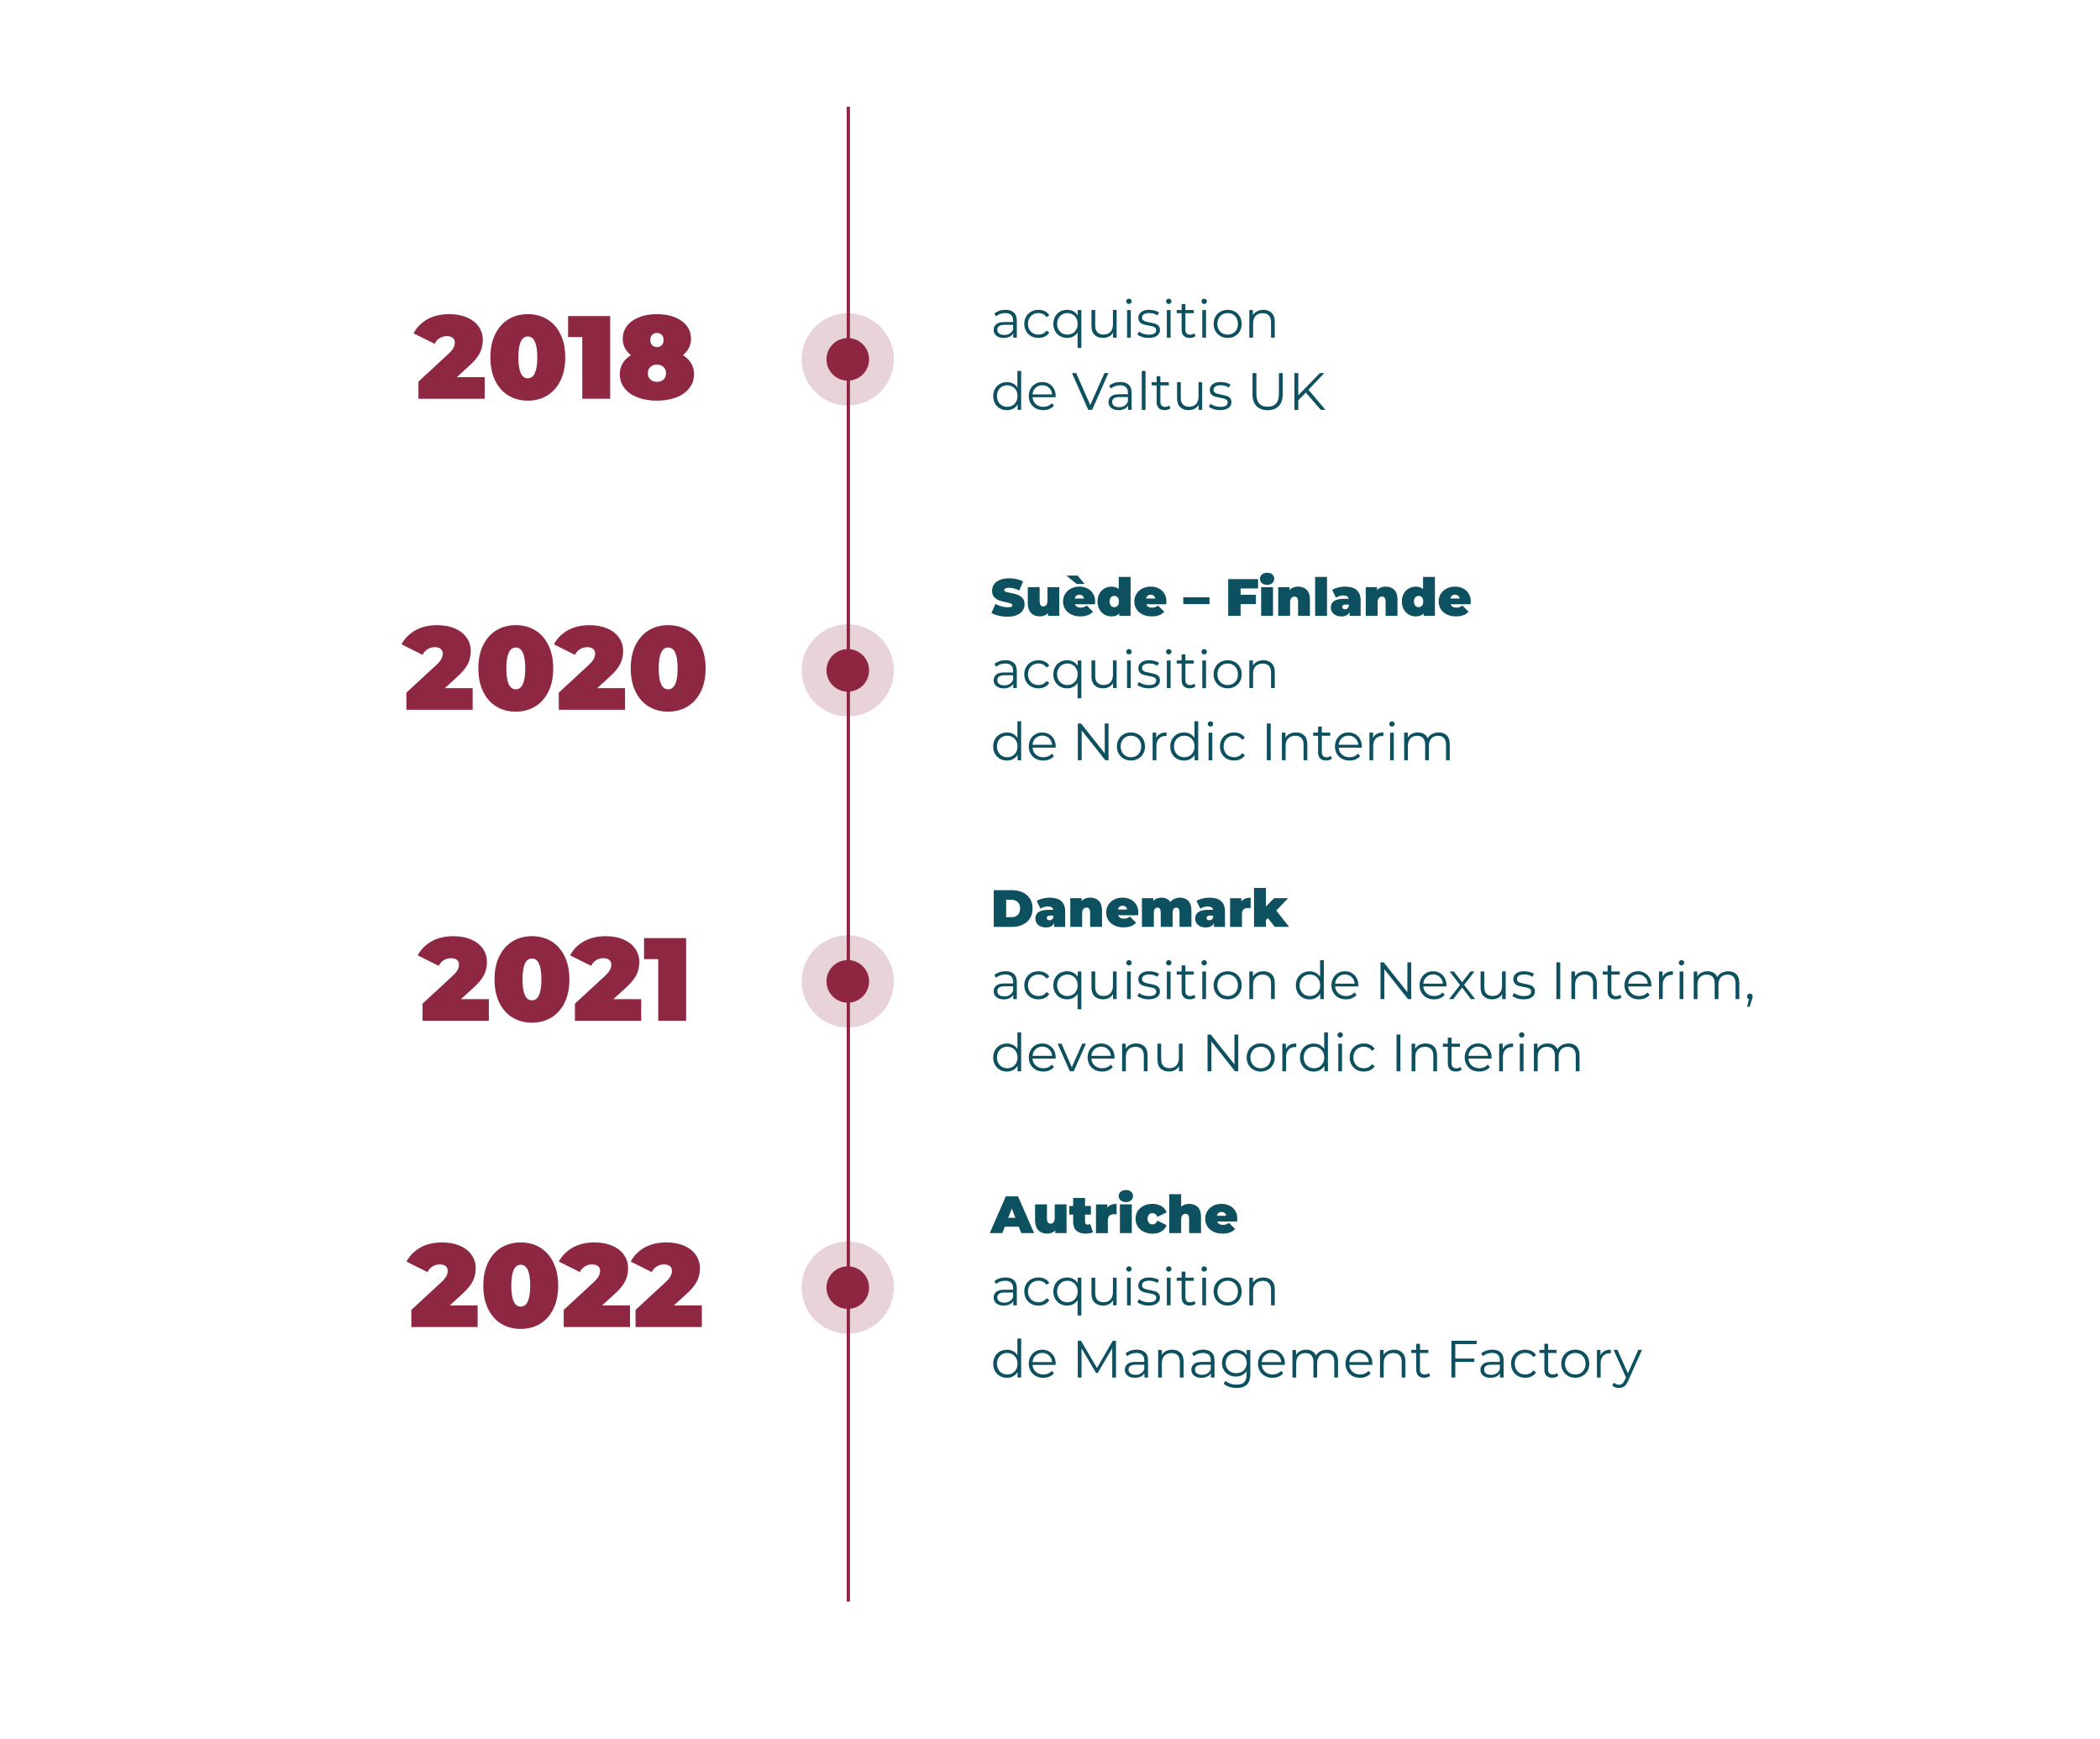 <?xml version="1.0" encoding="utf-8"?>
<!-- Generator: Adobe Illustrator 27.8.1, SVG Export Plug-In . SVG Version: 6.00 Build 0)  -->
<svg version="1.1" id="Calque_1" xmlns="http://www.w3.org/2000/svg" xmlns:xlink="http://www.w3.org/1999/xlink" x="0px" y="0px"
	 viewBox="0 0 640 530" style="enable-background:new 0 0 640 530;" xml:space="preserve">
<style type="text/css">
	.st0{fill:#8E2742;}
	.st1{fill:none;stroke:#8E2742;stroke-miterlimit:10;}
	.st2{opacity:0.2;fill:#8E2742;}
	.st3{fill:#0D5060;}
</style>
<g>
	<g>
		<path class="st0" d="M147.72,114.92v6.59h-20.2v-5.22l9.11-8.42c0.79-0.74,1.32-1.38,1.58-1.91c0.26-0.53,0.4-1.04,0.4-1.55
			c0-0.62-0.21-1.11-0.63-1.46s-1.03-0.52-1.82-0.52c-0.77,0-1.49,0.2-2.16,0.61s-1.19,0.98-1.55,1.73l-6.41-3.2
			c0.96-1.8,2.36-3.22,4.21-4.27c1.85-1.04,4.08-1.57,6.7-1.57c1.99,0,3.76,0.32,5.29,0.97c1.54,0.65,2.74,1.57,3.6,2.77
			c0.86,1.2,1.3,2.58,1.3,4.14c0,1.39-0.29,2.69-0.88,3.91c-0.59,1.21-1.73,2.59-3.44,4.12l-3.6,3.28H147.72z"/>
		<path class="st0" d="M154.94,120.52c-1.72-1.04-3.06-2.56-4.03-4.54c-0.97-1.98-1.46-4.34-1.46-7.07c0-2.74,0.49-5.09,1.46-7.07
			c0.97-1.98,2.32-3.49,4.03-4.54c1.72-1.04,3.69-1.57,5.92-1.57s4.21,0.52,5.92,1.57c1.72,1.04,3.06,2.56,4.03,4.54
			c0.97,1.98,1.46,4.34,1.46,7.07c0,2.74-0.49,5.09-1.46,7.07c-0.97,1.98-2.32,3.49-4.03,4.54c-1.72,1.04-3.69,1.57-5.92,1.57
			S156.66,121.56,154.94,120.52z M163.74,108.91c0-4.25-0.96-6.37-2.88-6.37c-1.92,0-2.88,2.12-2.88,6.37s0.96,6.37,2.88,6.37
			C162.78,115.28,163.74,113.16,163.74,108.91z"/>
		<path class="st0" d="M185.96,96.31v25.2h-8.5v-18.79h-4.32v-6.41H185.96z"/>
		<path class="st0" d="M210.63,110.69c0.59,0.97,0.88,2.08,0.88,3.33c0,1.61-0.47,3.02-1.42,4.25c-0.95,1.22-2.28,2.17-4,2.83
			s-3.68,0.99-5.89,0.99c-2.21,0-4.17-0.33-5.89-0.99s-3.05-1.6-4-2.83c-0.95-1.22-1.42-2.64-1.42-4.25c0-1.25,0.29-2.36,0.88-3.33
			c0.59-0.97,1.42-1.79,2.5-2.47c-1.66-1.32-2.48-2.98-2.48-4.97c0-1.51,0.44-2.83,1.31-3.96s2.1-2,3.67-2.63
			c1.57-0.62,3.38-0.94,5.42-0.94c2.04,0,3.85,0.31,5.42,0.94c1.57,0.62,2.8,1.5,3.67,2.63c0.88,1.13,1.31,2.45,1.31,3.96
			c0,1.99-0.83,3.65-2.48,4.97C209.21,108.9,210.05,109.72,210.63,110.69z M202.21,115.64c0.52-0.48,0.77-1.12,0.77-1.91
			s-0.26-1.43-0.77-1.91c-0.52-0.48-1.18-0.72-2-0.72c-0.82,0-1.48,0.24-2,0.72c-0.52,0.48-0.77,1.12-0.77,1.91s0.26,1.43,0.77,1.91
			c0.52,0.48,1.18,0.72,2,0.72C201.03,116.36,201.69,116.12,202.21,115.64z M198.75,102.03c-0.37,0.38-0.56,0.91-0.56,1.58
			s0.19,1.2,0.56,1.58c0.37,0.38,0.86,0.58,1.46,0.58c0.6,0,1.09-0.19,1.46-0.58c0.37-0.38,0.56-0.91,0.56-1.58s-0.19-1.2-0.56-1.58
			c-0.37-0.38-0.86-0.58-1.46-0.58C199.61,101.46,199.13,101.65,198.75,102.03z"/>
	</g>
</g>
<line class="st1" x1="258.54" y1="32.53" x2="258.54" y2="488.05"/>
<circle class="st0" cx="258.37" cy="109.5" r="6.49"/>
<circle class="st2" cx="258.37" cy="109.5" r="14.05"/>
<g>
	<path class="st3" d="M309.01,95.24c0.59,0.55,0.88,1.36,0.88,2.44v5.22h-1.09v-1.31c-0.26,0.44-0.63,0.78-1.13,1.02
		c-0.5,0.25-1.09,0.37-1.77,0.37c-0.94,0-1.69-0.22-2.24-0.67s-0.83-1.04-0.83-1.78c0-0.71,0.26-1.29,0.78-1.73
		c0.52-0.44,1.34-0.66,2.47-0.66h2.67v-0.51c0-0.73-0.2-1.28-0.61-1.66s-1-0.57-1.78-0.57c-0.53,0-1.05,0.09-1.54,0.26
		c-0.49,0.18-0.91,0.42-1.26,0.73l-0.51-0.85c0.43-0.36,0.94-0.64,1.54-0.84c0.6-0.2,1.23-0.3,1.89-0.3
		C307.58,94.42,308.42,94.69,309.01,95.24z M307.73,101.64c0.46-0.29,0.8-0.72,1.02-1.27v-1.38h-2.64c-1.44,0-2.16,0.5-2.16,1.5
		c0,0.49,0.19,0.88,0.56,1.16c0.37,0.28,0.9,0.42,1.57,0.42C306.72,102.08,307.27,101.94,307.73,101.64z"/>
	<path class="st3" d="M314.26,102.43c-0.66-0.36-1.17-0.87-1.54-1.53s-0.56-1.39-0.56-2.22s0.19-1.56,0.56-2.21s0.89-1.16,1.54-1.52
		c0.66-0.36,1.4-0.54,2.23-0.54c0.73,0,1.37,0.14,1.94,0.42c0.57,0.28,1.02,0.7,1.35,1.24l-0.85,0.58
		c-0.28-0.42-0.63-0.73-1.06-0.94s-0.89-0.31-1.39-0.31c-0.61,0-1.15,0.14-1.64,0.41c-0.49,0.27-0.86,0.66-1.14,1.16
		s-0.41,1.07-0.41,1.71c0,0.65,0.14,1.22,0.41,1.72s0.65,0.88,1.14,1.15c0.49,0.27,1.03,0.41,1.64,0.41c0.5,0,0.97-0.1,1.39-0.3
		c0.43-0.2,0.78-0.51,1.06-0.93l0.85,0.58c-0.33,0.54-0.78,0.96-1.36,1.24c-0.58,0.28-1.22,0.42-1.94,0.42
		C315.66,102.98,314.92,102.8,314.26,102.43z"/>
	<path class="st3" d="M329.55,94.48V106h-1.14v-4.69c-0.35,0.54-0.8,0.96-1.35,1.24c-0.55,0.28-1.17,0.42-1.85,0.42
		c-0.8,0-1.52-0.18-2.15-0.54s-1.13-0.86-1.5-1.51c-0.36-0.65-0.54-1.4-0.54-2.24c0-0.83,0.18-1.57,0.54-2.22
		c0.36-0.65,0.86-1.16,1.5-1.51c0.64-0.36,1.35-0.54,2.14-0.54c0.7,0,1.34,0.15,1.9,0.45c0.56,0.3,1.01,0.73,1.35,1.28v-1.66H329.55
		z M326.9,101.56c0.47-0.27,0.85-0.66,1.12-1.16c0.27-0.5,0.41-1.07,0.41-1.71s-0.14-1.21-0.41-1.7c-0.27-0.5-0.65-0.88-1.12-1.16
		c-0.48-0.28-1.01-0.42-1.59-0.42c-0.6,0-1.13,0.14-1.61,0.42s-0.85,0.66-1.12,1.16c-0.27,0.5-0.41,1.06-0.41,1.7
		s0.14,1.21,0.41,1.71c0.27,0.5,0.65,0.89,1.12,1.16c0.47,0.27,1.01,0.41,1.61,0.41C325.9,101.97,326.43,101.83,326.9,101.56z"/>
	<path class="st3" d="M340.3,94.48v8.42h-1.09v-1.54c-0.3,0.51-0.71,0.91-1.23,1.19c-0.52,0.28-1.12,0.42-1.79,0.42
		c-1.1,0-1.97-0.31-2.6-0.92s-0.95-1.51-0.95-2.7v-4.88h1.14v4.77c0,0.89,0.22,1.56,0.66,2.02s1.06,0.69,1.87,0.69
		c0.89,0,1.58-0.27,2.1-0.81c0.51-0.54,0.77-1.29,0.77-2.25v-4.42H340.3z"/>
	<path class="st3" d="M343.47,92.4c-0.16-0.16-0.24-0.35-0.24-0.58c0-0.21,0.08-0.4,0.24-0.56s0.36-0.24,0.59-0.24
		s0.43,0.08,0.59,0.23c0.16,0.15,0.24,0.34,0.24,0.55c0,0.23-0.08,0.43-0.24,0.59s-0.36,0.24-0.59,0.24S343.63,92.56,343.47,92.4z
		 M343.49,94.48h1.14v8.42h-1.14V94.48z"/>
	<path class="st3" d="M348.08,102.68c-0.62-0.2-1.11-0.45-1.46-0.74l0.51-0.9c0.35,0.28,0.79,0.5,1.33,0.68s1.09,0.26,1.66,0.26
		c0.77,0,1.34-0.12,1.7-0.36c0.37-0.24,0.55-0.58,0.55-1.02c0-0.31-0.1-0.55-0.3-0.73c-0.2-0.18-0.46-0.31-0.77-0.4
		c-0.31-0.09-0.72-0.18-1.23-0.26c-0.68-0.13-1.23-0.26-1.65-0.39c-0.42-0.13-0.77-0.36-1.06-0.68s-0.44-0.76-0.44-1.33
		c0-0.7,0.29-1.28,0.88-1.73c0.59-0.45,1.4-0.67,2.45-0.67c0.54,0,1.09,0.07,1.63,0.22c0.54,0.14,0.99,0.33,1.34,0.57l-0.5,0.91
		c-0.69-0.48-1.52-0.72-2.48-0.72c-0.73,0-1.27,0.13-1.64,0.38s-0.55,0.59-0.55,1.01c0,0.32,0.1,0.58,0.31,0.77
		c0.21,0.19,0.47,0.33,0.78,0.42s0.74,0.18,1.28,0.28c0.67,0.13,1.21,0.26,1.62,0.38s0.75,0.35,1.04,0.66s0.43,0.74,0.43,1.28
		c0,0.74-0.31,1.32-0.92,1.75c-0.61,0.43-1.46,0.65-2.55,0.65C349.36,102.98,348.71,102.88,348.08,102.68z"/>
	<path class="st3" d="M355.6,92.4c-0.16-0.16-0.24-0.35-0.24-0.58c0-0.21,0.08-0.4,0.24-0.56s0.36-0.24,0.59-0.24
		s0.43,0.08,0.59,0.23c0.16,0.15,0.24,0.34,0.24,0.55c0,0.23-0.08,0.43-0.24,0.59s-0.36,0.24-0.59,0.24S355.76,92.56,355.6,92.4z
		 M355.61,94.48h1.14v8.42h-1.14V94.48z"/>
	<path class="st3" d="M364.35,102.39c-0.21,0.19-0.48,0.34-0.79,0.44c-0.32,0.1-0.64,0.15-0.98,0.15c-0.79,0-1.4-0.21-1.82-0.64
		s-0.64-1.03-0.64-1.81v-5.09h-1.5v-0.96h1.5v-1.84h1.14v1.84h2.56v0.96h-2.56v5.02c0,0.5,0.12,0.88,0.38,1.14
		c0.25,0.26,0.61,0.39,1.08,0.39c0.23,0,0.46-0.04,0.68-0.11s0.41-0.18,0.57-0.32L364.35,102.39z"/>
	<path class="st3" d="M366.4,92.4c-0.16-0.16-0.24-0.35-0.24-0.58c0-0.21,0.08-0.4,0.24-0.56s0.36-0.24,0.59-0.24
		s0.43,0.08,0.59,0.23c0.16,0.15,0.24,0.34,0.24,0.55c0,0.23-0.08,0.43-0.24,0.59s-0.36,0.24-0.59,0.24S366.56,92.56,366.4,92.4z
		 M366.41,94.48h1.14v8.42h-1.14V94.48z"/>
	<path class="st3" d="M371.96,102.43c-0.65-0.37-1.16-0.88-1.54-1.53c-0.37-0.65-0.56-1.39-0.56-2.21s0.19-1.56,0.56-2.21
		c0.37-0.65,0.89-1.16,1.54-1.52c0.65-0.36,1.38-0.54,2.19-0.54s1.54,0.18,2.19,0.54c0.65,0.36,1.16,0.87,1.53,1.52
		s0.55,1.39,0.55,2.21s-0.18,1.56-0.55,2.21s-0.88,1.16-1.53,1.53c-0.65,0.37-1.38,0.55-2.19,0.55S372.62,102.79,371.96,102.43z
		 M375.76,101.56c0.47-0.27,0.85-0.66,1.11-1.16c0.27-0.5,0.4-1.07,0.4-1.71s-0.13-1.21-0.4-1.71s-0.64-0.89-1.11-1.16
		c-0.47-0.27-1.01-0.41-1.61-0.41c-0.6,0-1.13,0.14-1.61,0.41c-0.47,0.27-0.85,0.66-1.12,1.16c-0.27,0.5-0.41,1.07-0.41,1.71
		s0.14,1.21,0.41,1.71c0.27,0.5,0.65,0.89,1.12,1.16c0.47,0.27,1.01,0.41,1.61,0.41C374.75,101.97,375.29,101.83,375.76,101.56z"/>
	<path class="st3" d="M387.56,95.34c0.62,0.61,0.94,1.51,0.94,2.68v4.88h-1.14v-4.77c0-0.88-0.22-1.54-0.66-2
		c-0.44-0.46-1.06-0.69-1.87-0.69c-0.91,0-1.62,0.27-2.15,0.81c-0.53,0.54-0.79,1.28-0.79,2.23v4.42h-1.14v-8.42h1.09v1.55
		c0.31-0.51,0.74-0.91,1.29-1.19c0.55-0.28,1.19-0.42,1.91-0.42C386.09,94.42,386.93,94.73,387.56,95.34z"/>
	<path class="st3" d="M311.21,113.03v11.87h-1.09v-1.66c-0.34,0.57-0.79,1-1.35,1.3c-0.56,0.3-1.19,0.45-1.9,0.45
		c-0.79,0-1.5-0.18-2.14-0.54c-0.64-0.36-1.14-0.87-1.5-1.52c-0.36-0.65-0.54-1.39-0.54-2.22s0.18-1.57,0.54-2.22
		c0.36-0.65,0.86-1.16,1.5-1.51c0.64-0.36,1.35-0.54,2.14-0.54c0.68,0,1.3,0.14,1.85,0.42c0.55,0.28,1,0.7,1.35,1.24v-5.06H311.21z
		 M308.57,123.56c0.47-0.27,0.85-0.66,1.12-1.16c0.27-0.5,0.41-1.07,0.41-1.71s-0.14-1.21-0.41-1.71s-0.65-0.89-1.12-1.16
		c-0.48-0.27-1.01-0.41-1.59-0.41c-0.6,0-1.13,0.14-1.61,0.41c-0.47,0.27-0.85,0.66-1.12,1.16s-0.41,1.07-0.41,1.71
		s0.14,1.21,0.41,1.71c0.27,0.5,0.65,0.89,1.12,1.16c0.47,0.27,1.01,0.41,1.61,0.41C307.56,123.97,308.09,123.83,308.57,123.56z"/>
	<path class="st3" d="M321.71,121.04h-7.04c0.06,0.88,0.4,1.58,1.01,2.12c0.61,0.54,1.38,0.81,2.3,0.81c0.52,0,1-0.09,1.44-0.28
		c0.44-0.19,0.82-0.46,1.14-0.82l0.64,0.74c-0.37,0.45-0.84,0.79-1.4,1.02c-0.56,0.24-1.18,0.35-1.85,0.35
		c-0.86,0-1.63-0.18-2.3-0.55s-1.19-0.88-1.56-1.53s-0.56-1.39-0.56-2.21s0.18-1.56,0.54-2.21s0.85-1.16,1.47-1.52
		c0.62-0.36,1.33-0.54,2.1-0.54c0.78,0,1.48,0.18,2.1,0.54c0.62,0.36,1.1,0.87,1.46,1.51c0.35,0.65,0.53,1.38,0.53,2.22
		L321.71,121.04z M315.61,118.17c-0.55,0.52-0.86,1.19-0.94,2.02h5.97c-0.07-0.83-0.39-1.51-0.94-2.02
		c-0.55-0.52-1.23-0.78-2.06-0.78C316.83,117.39,316.15,117.65,315.61,118.17z"/>
	<path class="st3" d="M337.79,113.7l-4.96,11.2h-1.17l-4.96-11.2h1.28l4.29,9.73l4.32-9.73H337.79z"/>
	<path class="st3" d="M344,117.24c0.59,0.55,0.88,1.36,0.88,2.44v5.22h-1.09v-1.31c-0.26,0.44-0.63,0.78-1.13,1.02
		c-0.5,0.25-1.09,0.37-1.77,0.37c-0.94,0-1.69-0.22-2.24-0.67s-0.83-1.04-0.83-1.78c0-0.71,0.26-1.29,0.78-1.73s1.34-0.66,2.47-0.66
		h2.67v-0.51c0-0.73-0.2-1.28-0.61-1.66s-1-0.57-1.78-0.57c-0.53,0-1.04,0.09-1.54,0.26c-0.49,0.18-0.91,0.42-1.26,0.73l-0.51-0.85
		c0.43-0.36,0.94-0.64,1.54-0.84c0.6-0.2,1.23-0.3,1.89-0.3C342.57,116.42,343.41,116.69,344,117.24z M342.72,123.64
		c0.46-0.29,0.8-0.72,1.02-1.27v-1.38h-2.64c-1.44,0-2.16,0.5-2.16,1.5c0,0.49,0.19,0.88,0.56,1.16c0.37,0.28,0.9,0.42,1.57,0.42
		C341.71,124.08,342.26,123.94,342.72,123.64z"/>
	<path class="st3" d="M347.97,113.03h1.14v11.87h-1.14V113.03z"/>
	<path class="st3" d="M356.73,124.39c-0.21,0.19-0.48,0.34-0.79,0.44c-0.31,0.1-0.64,0.15-0.98,0.15c-0.79,0-1.4-0.21-1.82-0.64
		c-0.43-0.43-0.64-1.03-0.64-1.81v-5.09h-1.5v-0.96h1.5v-1.84h1.14v1.84h2.56v0.96h-2.56v5.02c0,0.5,0.12,0.88,0.38,1.14
		c0.25,0.26,0.61,0.39,1.08,0.39c0.23,0,0.46-0.04,0.68-0.11s0.41-0.18,0.57-0.32L356.73,124.39z"/>
	<path class="st3" d="M366.38,116.48v8.42h-1.09v-1.54c-0.3,0.51-0.71,0.91-1.23,1.19c-0.52,0.28-1.12,0.42-1.79,0.42
		c-1.1,0-1.97-0.31-2.6-0.92c-0.63-0.61-0.95-1.51-0.95-2.7v-4.88h1.14v4.77c0,0.89,0.22,1.56,0.66,2.02s1.06,0.69,1.87,0.69
		c0.88,0,1.58-0.27,2.1-0.81c0.51-0.54,0.77-1.29,0.77-2.25v-4.42H366.38z"/>
	<path class="st3" d="M369.86,124.68c-0.62-0.2-1.11-0.45-1.46-0.74l0.51-0.9c0.35,0.28,0.79,0.5,1.33,0.68s1.09,0.26,1.66,0.26
		c0.77,0,1.34-0.12,1.7-0.36c0.37-0.24,0.55-0.58,0.55-1.02c0-0.31-0.1-0.55-0.3-0.73c-0.2-0.18-0.46-0.31-0.77-0.4
		s-0.72-0.18-1.23-0.26c-0.68-0.13-1.23-0.26-1.65-0.39c-0.42-0.13-0.77-0.36-1.06-0.68c-0.29-0.32-0.44-0.76-0.44-1.33
		c0-0.7,0.29-1.28,0.88-1.73c0.59-0.45,1.4-0.67,2.45-0.67c0.54,0,1.09,0.07,1.63,0.22c0.54,0.14,0.99,0.33,1.34,0.57l-0.5,0.91
		c-0.69-0.48-1.52-0.72-2.48-0.72c-0.73,0-1.27,0.13-1.64,0.38c-0.37,0.26-0.55,0.59-0.55,1.01c0,0.32,0.1,0.58,0.31,0.77
		c0.21,0.19,0.47,0.33,0.78,0.42s0.74,0.18,1.28,0.28c0.67,0.13,1.21,0.26,1.62,0.38s0.75,0.35,1.04,0.66s0.43,0.74,0.43,1.28
		c0,0.74-0.31,1.32-0.92,1.75c-0.61,0.43-1.46,0.65-2.55,0.65C371.14,124.98,370.49,124.88,369.86,124.68z"/>
	<path class="st3" d="M382.94,123.75c-0.81-0.83-1.22-2.04-1.22-3.63v-6.42h1.18v6.37c0,1.3,0.29,2.27,0.88,2.91
		c0.59,0.64,1.43,0.96,2.54,0.96c1.12,0,1.97-0.32,2.56-0.96s0.88-1.61,0.88-2.91v-6.37h1.15v6.42c0,1.59-0.4,2.8-1.21,3.63
		s-1.93,1.25-3.38,1.25C384.88,124.99,383.75,124.58,382.94,123.75z"/>
	<path class="st3" d="M397.96,119.63l-2.29,2.32v2.94h-1.18v-11.2h1.18v6.77l6.58-6.77h1.36l-4.85,5.07l5.18,6.13h-1.41
		L397.96,119.63z"/>
</g>
<g>
	<g>
		<path class="st0" d="M144.05,209.7v6.59h-20.2v-5.22l9.11-8.42c0.79-0.74,1.32-1.38,1.58-1.91c0.26-0.53,0.4-1.04,0.4-1.55
			c0-0.62-0.21-1.11-0.63-1.46s-1.03-0.52-1.82-0.52c-0.77,0-1.49,0.2-2.16,0.61s-1.19,0.98-1.55,1.73l-6.41-3.2
			c0.96-1.8,2.36-3.22,4.21-4.27c1.85-1.04,4.08-1.57,6.7-1.57c1.99,0,3.76,0.32,5.29,0.97c1.54,0.65,2.74,1.57,3.6,2.77
			c0.86,1.2,1.3,2.58,1.3,4.14c0,1.39-0.29,2.69-0.88,3.91c-0.59,1.21-1.73,2.59-3.44,4.12l-3.6,3.28H144.05z"/>
		<path class="st0" d="M151.27,215.29c-1.72-1.04-3.06-2.56-4.03-4.54c-0.97-1.98-1.46-4.34-1.46-7.07c0-2.74,0.49-5.09,1.46-7.07
			c0.97-1.98,2.32-3.49,4.03-4.54c1.72-1.04,3.69-1.57,5.92-1.57s4.21,0.52,5.92,1.57c1.72,1.04,3.06,2.56,4.03,4.54
			c0.97,1.98,1.46,4.34,1.46,7.07c0,2.74-0.49,5.09-1.46,7.07c-0.97,1.98-2.32,3.49-4.03,4.54c-1.72,1.04-3.69,1.57-5.92,1.57
			S152.99,216.34,151.27,215.29z M160.07,203.68c0-4.25-0.96-6.37-2.88-6.37c-1.92,0-2.88,2.12-2.88,6.37s0.96,6.37,2.88,6.37
			C159.11,210.06,160.07,207.93,160.07,203.68z"/>
		<path class="st0" d="M190.49,209.7v6.59h-20.2v-5.22l9.11-8.42c0.79-0.74,1.32-1.38,1.58-1.91c0.26-0.53,0.4-1.04,0.4-1.55
			c0-0.62-0.21-1.11-0.63-1.46s-1.03-0.52-1.82-0.52c-0.77,0-1.49,0.2-2.16,0.61s-1.19,0.98-1.55,1.73l-6.41-3.2
			c0.96-1.8,2.36-3.22,4.21-4.27c1.85-1.04,4.08-1.57,6.7-1.57c1.99,0,3.76,0.32,5.29,0.97c1.54,0.65,2.74,1.57,3.6,2.77
			c0.86,1.2,1.3,2.58,1.3,4.14c0,1.39-0.29,2.69-0.88,3.91c-0.59,1.21-1.73,2.59-3.44,4.12l-3.6,3.28H190.49z"/>
		<path class="st0" d="M197.71,215.29c-1.72-1.04-3.06-2.56-4.03-4.54c-0.97-1.98-1.46-4.34-1.46-7.07c0-2.74,0.49-5.09,1.46-7.07
			c0.97-1.98,2.32-3.49,4.03-4.54c1.72-1.04,3.69-1.57,5.92-1.57s4.21,0.52,5.92,1.57c1.72,1.04,3.06,2.56,4.03,4.54
			c0.97,1.98,1.46,4.34,1.46,7.07c0,2.74-0.49,5.09-1.46,7.07c-0.97,1.98-2.32,3.49-4.03,4.54c-1.72,1.04-3.69,1.57-5.92,1.57
			S199.43,216.34,197.71,215.29z M206.51,203.68c0-4.25-0.96-6.37-2.88-6.37c-1.92,0-2.88,2.12-2.88,6.37s0.96,6.37,2.88,6.37
			C205.55,210.06,206.51,207.93,206.51,203.68z"/>
	</g>
</g>
<circle class="st0" cx="258.37" cy="204.28" r="6.49"/>
<circle class="st2" cx="258.37" cy="204.28" r="14.05"/>
<g>
	<path class="st3" d="M304.33,187.62c-0.88-0.21-1.6-0.49-2.17-0.84l1.22-2.75c0.53,0.31,1.13,0.56,1.79,0.74
		c0.66,0.19,1.3,0.28,1.9,0.28c0.52,0,0.9-0.05,1.12-0.15c0.22-0.1,0.34-0.25,0.34-0.46c0-0.23-0.15-0.41-0.44-0.53
		c-0.29-0.12-0.78-0.25-1.45-0.38c-0.86-0.18-1.58-0.38-2.16-0.58c-0.58-0.21-1.08-0.55-1.5-1.02s-0.64-1.12-0.64-1.93
		c0-0.7,0.2-1.34,0.59-1.92c0.39-0.58,0.98-1.03,1.77-1.36c0.78-0.33,1.74-0.5,2.86-0.5c0.77,0,1.52,0.08,2.26,0.25
		c0.74,0.17,1.39,0.41,1.96,0.73l-1.14,2.74c-1.1-0.55-2.14-0.83-3.12-0.83c-0.97,0-1.46,0.24-1.46,0.7c0,0.22,0.14,0.39,0.43,0.5
		s0.76,0.23,1.42,0.36c0.85,0.16,1.57,0.34,2.16,0.55c0.59,0.21,1.1,0.55,1.53,1.02c0.43,0.47,0.65,1.11,0.65,1.92
		c0,0.7-0.2,1.34-0.59,1.91c-0.39,0.57-0.98,1.02-1.77,1.36c-0.78,0.34-1.74,0.5-2.86,0.5
		C306.11,187.93,305.21,187.82,304.33,187.62z"/>
	<path class="st3" d="M322.83,178.92v8.75h-3.44v-0.83c-0.32,0.33-0.69,0.58-1.12,0.74c-0.43,0.17-0.88,0.25-1.36,0.25
		c-1.11,0-2-0.34-2.67-1.02c-0.67-0.68-1.01-1.7-1.01-3.06v-4.83h3.62v4.21c0,0.6,0.1,1.02,0.29,1.28s0.47,0.38,0.85,0.38
		c0.35,0,0.65-0.14,0.88-0.42c0.23-0.28,0.35-0.73,0.35-1.34v-4.11H322.83z"/>
	<path class="st3" d="M333.69,184.14h-6.08c0.13,0.33,0.34,0.58,0.64,0.76c0.3,0.18,0.67,0.26,1.12,0.26c0.38,0,0.71-0.05,0.97-0.14
		c0.26-0.1,0.55-0.26,0.86-0.5l1.89,1.9c-0.85,0.94-2.13,1.41-3.82,1.41c-1.06,0-1.98-0.19-2.78-0.58s-1.42-0.93-1.86-1.62
		c-0.44-0.69-0.66-1.47-0.66-2.34c0-0.88,0.22-1.66,0.65-2.34c0.43-0.69,1.02-1.22,1.78-1.61s1.6-0.58,2.54-0.58
		c0.88,0,1.69,0.18,2.42,0.53c0.73,0.35,1.31,0.87,1.74,1.55s0.65,1.5,0.65,2.45C333.74,183.34,333.73,183.62,333.69,184.14z
		 M324.99,175.4h3.44l2.11,2.56h-2.4L324.99,175.4z M328.03,181.53c-0.25,0.2-0.41,0.49-0.48,0.86h2.82
		c-0.07-0.36-0.23-0.65-0.48-0.86s-0.55-0.31-0.93-0.31C328.58,181.22,328.27,181.33,328.03,181.53z"/>
	<path class="st3" d="M344.56,175.8v11.87h-3.44v-0.72c-0.52,0.59-1.32,0.88-2.4,0.88c-0.77,0-1.47-0.18-2.12-0.55
		c-0.65-0.37-1.16-0.9-1.54-1.59c-0.38-0.69-0.57-1.49-0.57-2.4s0.19-1.7,0.57-2.39c0.38-0.69,0.89-1.22,1.54-1.58
		c0.65-0.37,1.35-0.55,2.12-0.55c0.97,0,1.71,0.25,2.22,0.75v-3.71H344.56z M340.61,184.56c0.27-0.3,0.4-0.73,0.4-1.27
		s-0.13-0.97-0.4-1.26c-0.27-0.3-0.61-0.45-1.02-0.45s-0.76,0.15-1.02,0.45c-0.27,0.3-0.4,0.72-0.4,1.26s0.13,0.97,0.4,1.27
		c0.27,0.3,0.61,0.46,1.02,0.46S340.34,184.86,340.61,184.56z"/>
	<path class="st3" d="M355.42,184.14h-6.08c0.13,0.33,0.34,0.58,0.64,0.76c0.3,0.18,0.67,0.26,1.12,0.26c0.38,0,0.71-0.05,0.97-0.14
		c0.26-0.1,0.55-0.26,0.86-0.5l1.89,1.9c-0.85,0.94-2.13,1.41-3.82,1.41c-1.06,0-1.98-0.19-2.78-0.58c-0.8-0.39-1.42-0.93-1.86-1.62
		s-0.66-1.47-0.66-2.34c0-0.88,0.22-1.66,0.65-2.34c0.43-0.69,1.02-1.22,1.78-1.61c0.75-0.38,1.6-0.58,2.54-0.58
		c0.89,0,1.69,0.18,2.42,0.53c0.73,0.35,1.31,0.87,1.74,1.55c0.43,0.68,0.65,1.5,0.65,2.45
		C355.47,183.34,355.45,183.62,355.42,184.14z M349.76,181.53c-0.25,0.2-0.41,0.49-0.48,0.86h2.82c-0.08-0.36-0.23-0.65-0.48-0.86
		c-0.25-0.21-0.55-0.31-0.93-0.31S350,181.33,349.76,181.53z"/>
	<path class="st3" d="M360.61,182.01h8v2.08h-8V182.01z"/>
	<path class="st3" d="M378.09,179.32v1.92h4.67v2.85h-4.67v3.58h-3.78v-11.2h9.1v2.85H378.09z"/>
	<path class="st3" d="M384.58,177.7c-0.4-0.35-0.6-0.79-0.6-1.32s0.2-0.97,0.6-1.32c0.4-0.35,0.92-0.52,1.58-0.52
		c0.66,0,1.19,0.17,1.58,0.5c0.39,0.33,0.59,0.76,0.59,1.28c0,0.55-0.2,1.01-0.59,1.37s-0.92,0.54-1.58,0.54
		C385.51,178.22,384.98,178.04,384.58,177.7z M384.35,178.92h3.62v8.75h-3.62V178.92z"/>
	<path class="st3" d="M398.24,179.74c0.66,0.65,0.98,1.63,0.98,2.94v4.99h-3.62v-4.37c0-1-0.36-1.5-1.07-1.5
		c-0.41,0-0.73,0.14-0.98,0.42c-0.25,0.28-0.38,0.73-0.38,1.34v4.11h-3.62v-8.75H393v0.86c0.34-0.34,0.74-0.6,1.18-0.77
		c0.45-0.17,0.93-0.26,1.46-0.26C396.72,178.76,397.59,179.09,398.24,179.74z"/>
	<path class="st3" d="M400.8,175.8h3.62v11.87h-3.62V175.8z"/>
	<path class="st3" d="M413.45,179.79c0.81,0.69,1.22,1.75,1.22,3.18v4.7h-3.36v-1.15c-0.42,0.88-1.24,1.31-2.48,1.31
		c-0.69,0-1.28-0.12-1.77-0.36s-0.85-0.57-1.1-0.98c-0.25-0.41-0.38-0.87-0.38-1.38c0-0.86,0.33-1.52,0.99-1.97
		c0.66-0.45,1.66-0.67,3.01-0.67h1.46c-0.12-0.68-0.67-1.02-1.65-1.02c-0.39,0-0.79,0.06-1.2,0.18c-0.41,0.12-0.75,0.29-1.04,0.5
		l-1.15-2.38c0.5-0.31,1.11-0.55,1.82-0.73c0.71-0.18,1.42-0.26,2.12-0.26C411.47,178.76,412.64,179.1,413.45,179.79z M410.6,185.45
		c0.2-0.14,0.35-0.35,0.45-0.62v-0.61h-0.9c-0.74,0-1.1,0.25-1.1,0.74c0,0.2,0.08,0.37,0.23,0.5c0.16,0.13,0.37,0.2,0.63,0.2
		C410.17,185.66,410.4,185.59,410.6,185.45z"/>
	<path class="st3" d="M424.92,179.74c0.66,0.65,0.98,1.63,0.98,2.94v4.99h-3.62v-4.37c0-1-0.36-1.5-1.07-1.5
		c-0.41,0-0.73,0.14-0.98,0.42c-0.25,0.28-0.38,0.73-0.38,1.34v4.11h-3.62v-8.75h3.44v0.86c0.34-0.34,0.74-0.6,1.18-0.77
		c0.45-0.17,0.93-0.26,1.46-0.26C423.39,178.76,424.26,179.09,424.92,179.74z"/>
	<path class="st3" d="M437.31,175.8v11.87h-3.44v-0.72c-0.52,0.59-1.32,0.88-2.4,0.88c-0.77,0-1.48-0.18-2.12-0.55
		c-0.65-0.37-1.16-0.9-1.54-1.59c-0.38-0.69-0.57-1.49-0.57-2.4s0.19-1.7,0.57-2.39c0.38-0.69,0.89-1.22,1.54-1.58
		c0.64-0.37,1.35-0.55,2.12-0.55c0.97,0,1.71,0.25,2.22,0.75v-3.71H437.31z M433.36,184.56c0.27-0.3,0.4-0.73,0.4-1.27
		s-0.13-0.97-0.4-1.26c-0.27-0.3-0.61-0.45-1.02-0.45s-0.76,0.15-1.02,0.45c-0.27,0.3-0.4,0.72-0.4,1.26s0.13,0.97,0.4,1.27
		c0.27,0.3,0.61,0.46,1.02,0.46S433.09,184.86,433.36,184.56z"/>
	<path class="st3" d="M448.17,184.14h-6.08c0.13,0.33,0.34,0.58,0.64,0.76c0.3,0.18,0.67,0.26,1.12,0.26c0.38,0,0.71-0.05,0.97-0.14
		c0.26-0.1,0.55-0.26,0.86-0.5l1.89,1.9c-0.85,0.94-2.13,1.41-3.82,1.41c-1.06,0-1.98-0.19-2.78-0.58s-1.42-0.93-1.86-1.62
		c-0.44-0.69-0.66-1.47-0.66-2.34c0-0.88,0.22-1.66,0.65-2.34c0.43-0.69,1.02-1.22,1.78-1.61s1.6-0.58,2.54-0.58
		c0.88,0,1.69,0.18,2.42,0.53c0.73,0.35,1.31,0.87,1.74,1.55s0.65,1.5,0.65,2.45C448.22,183.34,448.2,183.62,448.17,184.14z
		 M442.51,181.53c-0.25,0.2-0.41,0.49-0.48,0.86h2.82c-0.07-0.36-0.23-0.65-0.48-0.86s-0.55-0.31-0.93-0.31
		C443.06,181.22,442.75,181.33,442.51,181.53z"/>
	<path class="st3" d="M309.01,202.02c0.59,0.55,0.88,1.36,0.88,2.44v5.22h-1.09v-1.31c-0.26,0.44-0.63,0.78-1.13,1.02
		c-0.5,0.25-1.09,0.37-1.77,0.37c-0.94,0-1.69-0.22-2.24-0.67s-0.83-1.04-0.83-1.78c0-0.71,0.26-1.29,0.78-1.73
		c0.52-0.44,1.34-0.66,2.47-0.66h2.67v-0.51c0-0.73-0.2-1.28-0.61-1.66s-1-0.57-1.78-0.57c-0.53,0-1.05,0.09-1.54,0.26
		c-0.49,0.18-0.91,0.42-1.26,0.73l-0.51-0.85c0.43-0.36,0.94-0.64,1.54-0.84c0.6-0.2,1.23-0.3,1.89-0.3
		C307.58,201.19,308.42,201.47,309.01,202.02z M307.73,208.42c0.46-0.29,0.8-0.72,1.02-1.27v-1.38h-2.64c-1.44,0-2.16,0.5-2.16,1.5
		c0,0.49,0.19,0.88,0.56,1.16c0.37,0.28,0.9,0.42,1.57,0.42C306.72,208.86,307.27,208.71,307.73,208.42z"/>
	<path class="st3" d="M314.26,209.21c-0.66-0.36-1.17-0.87-1.54-1.53s-0.56-1.39-0.56-2.22s0.19-1.56,0.56-2.21s0.89-1.16,1.54-1.52
		c0.66-0.36,1.4-0.54,2.23-0.54c0.73,0,1.37,0.14,1.94,0.42c0.57,0.28,1.02,0.7,1.35,1.24l-0.85,0.58
		c-0.28-0.42-0.63-0.73-1.06-0.94s-0.89-0.31-1.39-0.31c-0.61,0-1.15,0.14-1.64,0.41c-0.49,0.27-0.86,0.66-1.14,1.16
		s-0.41,1.07-0.41,1.71c0,0.65,0.14,1.22,0.41,1.72s0.65,0.88,1.14,1.15c0.49,0.27,1.03,0.41,1.64,0.41c0.5,0,0.97-0.1,1.39-0.3
		c0.43-0.2,0.78-0.51,1.06-0.93l0.85,0.58c-0.33,0.54-0.78,0.96-1.36,1.24c-0.58,0.28-1.22,0.42-1.94,0.42
		C315.66,209.75,314.92,209.57,314.26,209.21z"/>
	<path class="st3" d="M329.55,201.26v11.52h-1.14v-4.69c-0.35,0.54-0.8,0.96-1.35,1.24c-0.55,0.28-1.17,0.42-1.85,0.42
		c-0.8,0-1.52-0.18-2.15-0.54s-1.13-0.86-1.5-1.51s-0.54-1.4-0.54-2.24c0-0.83,0.18-1.57,0.54-2.22s0.86-1.16,1.5-1.51
		c0.64-0.36,1.35-0.54,2.14-0.54c0.7,0,1.34,0.15,1.9,0.45c0.56,0.3,1.01,0.73,1.35,1.28v-1.66H329.55z M326.9,208.34
		c0.47-0.27,0.85-0.66,1.12-1.16c0.27-0.5,0.41-1.07,0.41-1.71s-0.14-1.21-0.41-1.7c-0.27-0.5-0.65-0.88-1.12-1.16
		s-1.01-0.42-1.59-0.42c-0.6,0-1.13,0.14-1.61,0.42s-0.85,0.66-1.12,1.16c-0.27,0.5-0.41,1.06-0.41,1.7s0.14,1.21,0.41,1.71
		c0.27,0.5,0.65,0.89,1.12,1.16c0.47,0.27,1.01,0.41,1.61,0.41C325.9,208.74,326.43,208.61,326.9,208.34z"/>
	<path class="st3" d="M340.3,201.26v8.42h-1.09v-1.54c-0.3,0.51-0.71,0.91-1.23,1.19c-0.52,0.28-1.12,0.42-1.79,0.42
		c-1.1,0-1.97-0.31-2.6-0.92s-0.95-1.51-0.95-2.7v-4.88h1.14v4.77c0,0.89,0.22,1.56,0.66,2.02s1.06,0.69,1.87,0.69
		c0.89,0,1.58-0.27,2.1-0.81c0.51-0.54,0.77-1.29,0.77-2.25v-4.42H340.3z"/>
	<path class="st3" d="M343.47,199.18c-0.16-0.16-0.24-0.35-0.24-0.58c0-0.21,0.08-0.4,0.24-0.56s0.36-0.24,0.59-0.24
		s0.43,0.08,0.59,0.23c0.16,0.15,0.24,0.34,0.24,0.55c0,0.23-0.08,0.43-0.24,0.59s-0.36,0.24-0.59,0.24S343.63,199.34,343.47,199.18
		z M343.48,201.26h1.14v8.42h-1.14V201.26z"/>
	<path class="st3" d="M348.08,209.46c-0.62-0.2-1.11-0.45-1.46-0.74l0.51-0.9c0.35,0.28,0.79,0.5,1.33,0.68s1.09,0.26,1.66,0.26
		c0.77,0,1.34-0.12,1.7-0.36c0.37-0.24,0.55-0.58,0.55-1.02c0-0.31-0.1-0.55-0.3-0.73c-0.2-0.18-0.46-0.31-0.77-0.4
		c-0.31-0.09-0.72-0.18-1.23-0.26c-0.68-0.13-1.23-0.26-1.65-0.39c-0.42-0.13-0.77-0.36-1.06-0.68s-0.44-0.76-0.44-1.33
		c0-0.7,0.29-1.28,0.88-1.73c0.59-0.45,1.4-0.67,2.45-0.67c0.54,0,1.09,0.07,1.63,0.22c0.54,0.14,0.99,0.33,1.34,0.57l-0.5,0.91
		c-0.69-0.48-1.52-0.72-2.48-0.72c-0.73,0-1.27,0.13-1.64,0.38s-0.55,0.59-0.55,1.01c0,0.32,0.1,0.58,0.31,0.77
		c0.21,0.19,0.47,0.33,0.78,0.42s0.74,0.18,1.28,0.28c0.67,0.13,1.21,0.26,1.62,0.38s0.75,0.35,1.04,0.66s0.43,0.74,0.43,1.28
		c0,0.74-0.31,1.32-0.92,1.75c-0.61,0.43-1.46,0.65-2.55,0.65C349.36,209.75,348.71,209.65,348.08,209.46z"/>
	<path class="st3" d="M355.6,199.18c-0.16-0.16-0.24-0.35-0.24-0.58c0-0.21,0.08-0.4,0.24-0.56s0.36-0.24,0.59-0.24
		s0.43,0.08,0.59,0.23c0.16,0.15,0.24,0.34,0.24,0.55c0,0.23-0.08,0.43-0.24,0.59s-0.36,0.24-0.59,0.24S355.76,199.34,355.6,199.18z
		 M355.61,201.26h1.14v8.42h-1.14V201.26z"/>
	<path class="st3" d="M364.35,209.16c-0.21,0.19-0.48,0.34-0.79,0.44c-0.32,0.1-0.64,0.15-0.98,0.15c-0.79,0-1.4-0.21-1.82-0.64
		s-0.64-1.03-0.64-1.81v-5.09h-1.5v-0.96h1.5v-1.84h1.14v1.84h2.56v0.96h-2.56v5.02c0,0.5,0.12,0.88,0.38,1.14
		c0.25,0.26,0.61,0.39,1.08,0.39c0.23,0,0.46-0.04,0.68-0.11s0.41-0.18,0.57-0.32L364.35,209.16z"/>
	<path class="st3" d="M366.4,199.18c-0.16-0.16-0.24-0.35-0.24-0.58c0-0.21,0.08-0.4,0.24-0.56s0.36-0.24,0.59-0.24
		s0.43,0.08,0.59,0.23c0.16,0.15,0.24,0.34,0.24,0.55c0,0.23-0.08,0.43-0.24,0.59s-0.36,0.24-0.59,0.24S366.56,199.34,366.4,199.18z
		 M366.41,201.26h1.14v8.42h-1.14V201.26z"/>
	<path class="st3" d="M371.96,209.2c-0.65-0.37-1.16-0.88-1.54-1.53c-0.37-0.65-0.56-1.39-0.56-2.21s0.19-1.56,0.56-2.21
		c0.37-0.65,0.89-1.16,1.54-1.52c0.65-0.36,1.38-0.54,2.19-0.54s1.54,0.18,2.19,0.54c0.65,0.36,1.16,0.87,1.53,1.52
		s0.55,1.39,0.55,2.21s-0.18,1.56-0.55,2.21s-0.88,1.16-1.53,1.53c-0.65,0.37-1.38,0.55-2.19,0.55S372.61,209.57,371.96,209.2z
		 M375.76,208.34c0.47-0.27,0.85-0.66,1.11-1.16c0.27-0.5,0.4-1.07,0.4-1.71s-0.13-1.21-0.4-1.71s-0.64-0.89-1.11-1.16
		c-0.47-0.27-1.01-0.41-1.61-0.41c-0.6,0-1.13,0.14-1.61,0.41c-0.47,0.27-0.85,0.66-1.12,1.16c-0.27,0.5-0.41,1.07-0.41,1.71
		s0.14,1.21,0.41,1.71c0.27,0.5,0.65,0.89,1.12,1.16c0.47,0.27,1.01,0.41,1.61,0.41C374.75,208.74,375.29,208.61,375.76,208.34z"/>
	<path class="st3" d="M387.56,202.11c0.62,0.61,0.94,1.51,0.94,2.68v4.88h-1.14v-4.77c0-0.88-0.22-1.54-0.66-2
		c-0.44-0.46-1.06-0.69-1.87-0.69c-0.91,0-1.62,0.27-2.15,0.81c-0.53,0.54-0.79,1.28-0.79,2.23v4.42h-1.14v-8.42h1.09v1.55
		c0.31-0.51,0.74-0.91,1.29-1.19c0.55-0.28,1.19-0.42,1.91-0.42C386.09,201.19,386.93,201.5,387.56,202.11z"/>
	<path class="st3" d="M311.21,219.8v11.87h-1.09v-1.66c-0.34,0.57-0.79,1-1.35,1.3c-0.56,0.3-1.19,0.45-1.9,0.45
		c-0.79,0-1.5-0.18-2.14-0.54c-0.64-0.36-1.14-0.87-1.5-1.52c-0.36-0.65-0.54-1.39-0.54-2.22s0.18-1.57,0.54-2.22
		c0.36-0.65,0.86-1.16,1.5-1.51c0.64-0.36,1.35-0.54,2.14-0.54c0.68,0,1.3,0.14,1.85,0.42c0.55,0.28,1,0.7,1.35,1.24v-5.06H311.21z
		 M308.57,230.34c0.47-0.27,0.85-0.66,1.12-1.16c0.27-0.5,0.41-1.07,0.41-1.71s-0.14-1.21-0.41-1.71s-0.65-0.89-1.12-1.16
		c-0.48-0.27-1.01-0.41-1.59-0.41c-0.6,0-1.13,0.14-1.61,0.41c-0.47,0.27-0.85,0.66-1.12,1.16s-0.41,1.07-0.41,1.71
		s0.14,1.21,0.41,1.71c0.27,0.5,0.65,0.89,1.12,1.16c0.47,0.27,1.01,0.41,1.61,0.41C307.56,230.74,308.09,230.61,308.57,230.34z"/>
	<path class="st3" d="M321.71,227.82h-7.04c0.06,0.88,0.4,1.58,1.01,2.12c0.61,0.54,1.38,0.81,2.3,0.81c0.52,0,1-0.09,1.44-0.28
		c0.44-0.19,0.82-0.46,1.14-0.82l0.64,0.74c-0.37,0.45-0.84,0.79-1.4,1.02c-0.56,0.24-1.18,0.35-1.85,0.35
		c-0.86,0-1.63-0.18-2.3-0.55s-1.19-0.88-1.56-1.53s-0.56-1.39-0.56-2.21s0.18-1.56,0.54-2.21s0.85-1.16,1.47-1.52
		c0.62-0.36,1.33-0.54,2.1-0.54c0.78,0,1.48,0.18,2.1,0.54c0.62,0.36,1.1,0.87,1.46,1.51c0.35,0.65,0.53,1.38,0.53,2.22
		L321.71,227.82z M315.61,224.94c-0.55,0.52-0.86,1.19-0.94,2.02h5.97c-0.07-0.83-0.39-1.51-0.94-2.02
		c-0.55-0.52-1.23-0.78-2.06-0.78C316.83,224.17,316.15,224.43,315.61,224.94z"/>
	<path class="st3" d="M337.84,220.47v11.2h-0.98l-7.2-9.09v9.09h-1.18v-11.2h0.98l7.22,9.09v-9.09H337.84z"/>
	<path class="st3" d="M342.49,231.2c-0.65-0.37-1.16-0.88-1.54-1.53c-0.37-0.65-0.56-1.39-0.56-2.21s0.19-1.56,0.56-2.21
		c0.37-0.65,0.89-1.16,1.54-1.52c0.65-0.36,1.38-0.54,2.19-0.54s1.54,0.18,2.19,0.54c0.65,0.36,1.16,0.87,1.53,1.52
		s0.55,1.39,0.55,2.21s-0.18,1.56-0.55,2.21s-0.88,1.16-1.53,1.53c-0.65,0.37-1.38,0.55-2.19,0.55S343.14,231.57,342.49,231.2z
		 M346.29,230.34c0.47-0.27,0.85-0.66,1.11-1.16c0.27-0.5,0.4-1.07,0.4-1.71s-0.13-1.21-0.4-1.71s-0.64-0.89-1.11-1.16
		c-0.47-0.27-1.01-0.41-1.61-0.41c-0.6,0-1.13,0.14-1.61,0.41c-0.47,0.27-0.85,0.66-1.12,1.16c-0.27,0.5-0.41,1.07-0.41,1.71
		s0.14,1.21,0.41,1.71c0.27,0.5,0.65,0.89,1.12,1.16c0.47,0.27,1.01,0.41,1.61,0.41C345.28,230.74,345.82,230.61,346.29,230.34z"/>
	<path class="st3" d="M353.56,223.62c0.53-0.29,1.18-0.43,1.96-0.43v1.1l-0.27-0.02c-0.89,0-1.58,0.27-2.08,0.82
		s-0.75,1.31-0.75,2.29v4.29h-1.14v-8.42h1.09v1.65C352.63,224.34,353.03,223.91,353.56,223.62z"/>
	<path class="st3" d="M365.17,219.8v11.87h-1.09v-1.66c-0.34,0.57-0.79,1-1.35,1.3c-0.56,0.3-1.19,0.45-1.9,0.45
		c-0.79,0-1.5-0.18-2.14-0.54c-0.64-0.36-1.14-0.87-1.5-1.52c-0.36-0.65-0.54-1.39-0.54-2.22s0.18-1.57,0.54-2.22
		c0.36-0.65,0.86-1.16,1.5-1.51c0.64-0.36,1.35-0.54,2.14-0.54c0.68,0,1.3,0.14,1.85,0.42c0.55,0.28,1,0.7,1.35,1.24v-5.06H365.17z
		 M362.52,230.34c0.47-0.27,0.85-0.66,1.12-1.16c0.27-0.5,0.41-1.07,0.41-1.71s-0.14-1.21-0.41-1.71c-0.27-0.5-0.65-0.89-1.12-1.16
		c-0.48-0.27-1.01-0.41-1.59-0.41c-0.6,0-1.13,0.14-1.61,0.41c-0.47,0.27-0.85,0.66-1.12,1.16c-0.27,0.5-0.41,1.07-0.41,1.71
		s0.14,1.21,0.41,1.71c0.27,0.5,0.65,0.89,1.12,1.16c0.47,0.27,1.01,0.41,1.61,0.41C361.51,230.74,362.04,230.61,362.52,230.34z"/>
	<path class="st3" d="M368.32,221.18c-0.16-0.16-0.24-0.35-0.24-0.58c0-0.21,0.08-0.4,0.24-0.56c0.16-0.16,0.36-0.24,0.59-0.24
		c0.23,0,0.43,0.08,0.59,0.23c0.16,0.15,0.24,0.34,0.24,0.55c0,0.23-0.08,0.43-0.24,0.59s-0.36,0.24-0.59,0.24
		C368.67,221.42,368.48,221.34,368.32,221.18z M368.33,223.26h1.14v8.42h-1.14V223.26z"/>
	<path class="st3" d="M373.89,231.21c-0.66-0.36-1.17-0.87-1.54-1.53c-0.37-0.66-0.56-1.39-0.56-2.22s0.19-1.56,0.56-2.21
		c0.37-0.65,0.89-1.16,1.54-1.52c0.66-0.36,1.4-0.54,2.23-0.54c0.73,0,1.37,0.14,1.94,0.42c0.57,0.28,1.02,0.7,1.35,1.24l-0.85,0.58
		c-0.28-0.42-0.63-0.73-1.06-0.94s-0.89-0.31-1.39-0.31c-0.61,0-1.15,0.14-1.64,0.41c-0.49,0.27-0.86,0.66-1.14,1.16
		c-0.27,0.5-0.41,1.07-0.41,1.71c0,0.65,0.14,1.22,0.41,1.72c0.27,0.5,0.65,0.88,1.14,1.15c0.49,0.27,1.03,0.41,1.64,0.41
		c0.5,0,0.97-0.1,1.39-0.3c0.43-0.2,0.78-0.51,1.06-0.93l0.85,0.58c-0.33,0.54-0.78,0.96-1.36,1.24c-0.58,0.28-1.22,0.42-1.94,0.42
		C375.29,231.75,374.55,231.57,373.89,231.21z"/>
	<path class="st3" d="M386.08,220.47h1.18v11.2h-1.18V220.47z"/>
	<path class="st3" d="M397.48,224.11c0.62,0.61,0.94,1.51,0.94,2.68v4.88h-1.14v-4.77c0-0.88-0.22-1.54-0.66-2
		c-0.44-0.46-1.06-0.69-1.87-0.69c-0.91,0-1.62,0.27-2.15,0.81c-0.53,0.54-0.79,1.28-0.79,2.23v4.42h-1.14v-8.42h1.09v1.55
		c0.31-0.51,0.74-0.91,1.29-1.19c0.55-0.28,1.19-0.42,1.91-0.42C396.01,223.19,396.85,223.5,397.48,224.11z"/>
	<path class="st3" d="M405.93,231.16c-0.21,0.19-0.48,0.34-0.79,0.44c-0.31,0.1-0.64,0.15-0.98,0.15c-0.79,0-1.4-0.21-1.82-0.64
		c-0.43-0.43-0.64-1.03-0.64-1.81v-5.09h-1.5v-0.96h1.5v-1.84h1.14v1.84h2.56v0.96h-2.56v5.02c0,0.5,0.12,0.88,0.38,1.14
		c0.25,0.26,0.61,0.39,1.08,0.39c0.23,0,0.46-0.04,0.68-0.11s0.41-0.18,0.57-0.32L405.93,231.16z"/>
	<path class="st3" d="M415.02,227.82h-7.04c0.06,0.88,0.4,1.58,1.01,2.12c0.61,0.54,1.38,0.81,2.3,0.81c0.52,0,1-0.09,1.44-0.28
		c0.44-0.19,0.82-0.46,1.14-0.82l0.64,0.74c-0.37,0.45-0.84,0.79-1.4,1.02c-0.56,0.24-1.18,0.35-1.85,0.35
		c-0.86,0-1.63-0.18-2.3-0.55c-0.67-0.37-1.19-0.88-1.56-1.53c-0.37-0.65-0.56-1.39-0.56-2.21s0.18-1.56,0.54-2.21
		s0.85-1.16,1.47-1.52c0.62-0.36,1.33-0.54,2.1-0.54s1.48,0.18,2.1,0.54c0.62,0.36,1.1,0.87,1.46,1.51
		c0.35,0.65,0.53,1.38,0.53,2.22L415.02,227.82z M408.92,224.94c-0.55,0.52-0.86,1.19-0.94,2.02h5.97
		c-0.08-0.83-0.39-1.51-0.94-2.02c-0.55-0.52-1.23-0.78-2.06-0.78C410.15,224.17,409.47,224.43,408.92,224.94z"/>
	<path class="st3" d="M419.64,223.62c0.53-0.29,1.18-0.43,1.96-0.43v1.1l-0.27-0.02c-0.89,0-1.58,0.27-2.08,0.82
		s-0.75,1.31-0.75,2.29v4.29h-1.14v-8.42h1.09v1.65C418.71,224.34,419.11,223.91,419.64,223.62z"/>
	<path class="st3" d="M423.63,221.18c-0.16-0.16-0.24-0.35-0.24-0.58c0-0.21,0.08-0.4,0.24-0.56c0.16-0.16,0.36-0.24,0.59-0.24
		c0.23,0,0.43,0.08,0.59,0.23c0.16,0.15,0.24,0.34,0.24,0.55c0,0.23-0.08,0.43-0.24,0.59s-0.36,0.24-0.59,0.24
		C423.99,221.42,423.79,221.34,423.63,221.18z M423.64,223.26h1.14v8.42h-1.14V223.26z"/>
	<path class="st3" d="M440.93,224.1c0.6,0.61,0.9,1.5,0.9,2.69v4.88h-1.14v-4.77c0-0.88-0.21-1.54-0.63-2
		c-0.42-0.46-1.02-0.69-1.78-0.69c-0.88,0-1.56,0.27-2.06,0.81c-0.5,0.54-0.75,1.28-0.75,2.23v4.42h-1.14v-4.77
		c0-0.88-0.21-1.54-0.63-2c-0.42-0.46-1.02-0.69-1.8-0.69c-0.86,0-1.55,0.27-2.06,0.81c-0.51,0.54-0.76,1.28-0.76,2.23v4.42h-1.14
		v-8.42h1.09v1.54c0.3-0.51,0.71-0.91,1.25-1.18c0.53-0.28,1.15-0.42,1.84-0.42c0.7,0,1.31,0.15,1.83,0.45
		c0.52,0.3,0.9,0.74,1.16,1.33c0.31-0.55,0.75-0.99,1.34-1.3c0.58-0.31,1.25-0.47,1.99-0.47C439.5,223.19,440.33,223.5,440.93,224.1
		z"/>
</g>
<g>
	<g>
		<path class="st0" d="M148.98,304.47v6.59h-20.2v-5.22l9.11-8.42c0.79-0.74,1.32-1.38,1.58-1.91c0.26-0.53,0.4-1.04,0.4-1.55
			c0-0.62-0.21-1.11-0.63-1.46s-1.03-0.52-1.82-0.52c-0.77,0-1.49,0.2-2.16,0.61s-1.19,0.98-1.55,1.73l-6.41-3.2
			c0.96-1.8,2.36-3.22,4.21-4.27c1.85-1.04,4.08-1.57,6.7-1.57c1.99,0,3.76,0.32,5.29,0.97c1.54,0.65,2.74,1.57,3.6,2.77
			c0.86,1.2,1.3,2.58,1.3,4.14c0,1.39-0.29,2.69-0.88,3.91c-0.59,1.21-1.73,2.59-3.44,4.12l-3.6,3.28H148.98z"/>
		<path class="st0" d="M156.2,310.07c-1.72-1.04-3.06-2.56-4.03-4.54c-0.97-1.98-1.46-4.34-1.46-7.07c0-2.74,0.49-5.09,1.46-7.07
			c0.97-1.98,2.32-3.49,4.03-4.54c1.72-1.04,3.69-1.57,5.92-1.57s4.21,0.52,5.92,1.57c1.72,1.04,3.06,2.56,4.03,4.54
			c0.97,1.98,1.46,4.34,1.46,7.07c0,2.74-0.49,5.09-1.46,7.07c-0.97,1.98-2.32,3.49-4.03,4.54c-1.72,1.04-3.69,1.57-5.92,1.57
			S157.92,311.11,156.2,310.07z M165,298.46c0-4.25-0.96-6.37-2.88-6.37c-1.92,0-2.88,2.12-2.88,6.37s0.96,6.37,2.88,6.37
			C164.04,304.83,165,302.71,165,298.46z"/>
		<path class="st0" d="M195.42,304.47v6.59h-20.2v-5.22l9.11-8.42c0.79-0.74,1.32-1.38,1.58-1.91c0.26-0.53,0.4-1.04,0.4-1.55
			c0-0.62-0.21-1.11-0.63-1.46s-1.03-0.52-1.82-0.52c-0.77,0-1.49,0.2-2.16,0.61s-1.19,0.98-1.55,1.73l-6.41-3.2
			c0.96-1.8,2.36-3.22,4.21-4.27c1.85-1.04,4.08-1.57,6.7-1.57c1.99,0,3.76,0.32,5.29,0.97c1.54,0.65,2.74,1.57,3.6,2.77
			c0.86,1.2,1.3,2.58,1.3,4.14c0,1.39-0.29,2.69-0.88,3.91c-0.59,1.21-1.73,2.59-3.44,4.12l-3.6,3.28H195.42z"/>
		<path class="st0" d="M209.1,285.86v25.2h-8.5v-18.79h-4.32v-6.41H209.1z"/>
	</g>
</g>
<circle class="st0" cx="258.37" cy="299.05" r="6.49"/>
<circle class="st2" cx="258.37" cy="299.05" r="14.05"/>
<g>
	<path class="st3" d="M302.86,271.25h5.52c1.25,0,2.35,0.23,3.3,0.68c0.95,0.45,1.7,1.1,2.22,1.94s0.79,1.83,0.79,2.98
		c0,1.14-0.26,2.13-0.79,2.98s-1.27,1.49-2.22,1.94s-2.06,0.68-3.3,0.68h-5.52V271.25z M308.22,279.5c0.81,0,1.46-0.23,1.94-0.7
		s0.73-1.12,0.73-1.96s-0.24-1.5-0.73-1.96c-0.49-0.46-1.13-0.7-1.94-0.7h-1.58v5.31H308.22z"/>
	<path class="st3" d="M323.41,274.57c0.81,0.69,1.22,1.75,1.22,3.18v4.7h-3.36v-1.15c-0.42,0.88-1.24,1.31-2.48,1.31
		c-0.69,0-1.28-0.12-1.77-0.36c-0.49-0.24-0.85-0.57-1.1-0.98c-0.25-0.41-0.38-0.87-0.38-1.38c0-0.86,0.33-1.52,0.99-1.97
		c0.66-0.45,1.66-0.67,3.01-0.67h1.46c-0.12-0.68-0.67-1.02-1.65-1.02c-0.39,0-0.79,0.06-1.2,0.18c-0.41,0.12-0.75,0.29-1.04,0.5
		l-1.15-2.38c0.5-0.31,1.11-0.55,1.82-0.73c0.71-0.18,1.42-0.26,2.12-0.26C321.42,273.54,322.59,273.88,323.41,274.57z
		 M320.56,280.23c0.2-0.14,0.35-0.35,0.45-0.62v-0.61h-0.9c-0.74,0-1.1,0.25-1.1,0.74c0,0.2,0.08,0.37,0.23,0.5
		c0.15,0.13,0.37,0.2,0.63,0.2C320.12,280.43,320.35,280.36,320.56,280.23z"/>
	<path class="st3" d="M334.87,274.51c0.66,0.65,0.98,1.63,0.98,2.94v4.99h-3.62v-4.37c0-1-0.36-1.5-1.07-1.5
		c-0.41,0-0.73,0.14-0.98,0.42c-0.25,0.28-0.38,0.73-0.38,1.34v4.11h-3.62v-8.75h3.44v0.86c0.34-0.34,0.74-0.6,1.18-0.77
		c0.45-0.17,0.93-0.26,1.46-0.26C333.35,273.54,334.21,273.86,334.87,274.51z"/>
	<path class="st3" d="M346.84,278.91h-6.08c0.13,0.33,0.34,0.58,0.64,0.76c0.3,0.18,0.67,0.26,1.12,0.26c0.38,0,0.71-0.05,0.97-0.14
		c0.26-0.1,0.55-0.26,0.86-0.5l1.89,1.9c-0.85,0.94-2.13,1.41-3.82,1.41c-1.06,0-1.98-0.19-2.78-0.58s-1.42-0.93-1.86-1.62
		c-0.44-0.69-0.66-1.47-0.66-2.34c0-0.88,0.22-1.66,0.65-2.34c0.43-0.69,1.02-1.22,1.78-1.61s1.6-0.58,2.54-0.58
		c0.88,0,1.69,0.18,2.42,0.53c0.73,0.35,1.31,0.87,1.74,1.55s0.65,1.5,0.65,2.45C346.89,278.12,346.88,278.4,346.84,278.91z
		 M341.18,276.31c-0.25,0.2-0.41,0.49-0.48,0.86h2.82c-0.07-0.36-0.23-0.65-0.48-0.86s-0.55-0.31-0.93-0.31
		C341.74,276,341.43,276.1,341.18,276.31z"/>
	<path class="st3" d="M362.15,274.51c0.63,0.65,0.95,1.63,0.95,2.94v4.99h-3.62v-4.37c0-1-0.33-1.5-0.98-1.5
		c-0.34,0-0.62,0.13-0.82,0.38s-0.31,0.66-0.31,1.22v4.27h-3.62v-4.37c0-1-0.33-1.5-0.98-1.5c-0.34,0-0.62,0.13-0.82,0.38
		s-0.31,0.66-0.31,1.22v4.27h-3.62v-8.75h3.44v0.82c0.65-0.65,1.48-0.98,2.48-0.98c0.59,0,1.11,0.11,1.58,0.33s0.85,0.55,1.15,1
		c0.35-0.43,0.78-0.75,1.28-0.98c0.5-0.23,1.05-0.34,1.65-0.34C360.67,273.54,361.51,273.86,362.15,274.51z"/>
	<path class="st3" d="M372.11,274.57c0.81,0.69,1.22,1.75,1.22,3.18v4.7h-3.36v-1.15c-0.42,0.88-1.24,1.31-2.48,1.31
		c-0.69,0-1.28-0.12-1.77-0.36s-0.85-0.57-1.1-0.98c-0.25-0.41-0.38-0.87-0.38-1.38c0-0.86,0.33-1.52,0.99-1.97
		c0.66-0.45,1.66-0.67,3.01-0.67h1.46c-0.12-0.68-0.67-1.02-1.65-1.02c-0.39,0-0.79,0.06-1.2,0.18c-0.41,0.12-0.75,0.29-1.04,0.5
		l-1.15-2.38c0.5-0.31,1.11-0.55,1.82-0.73c0.71-0.18,1.42-0.26,2.12-0.26C370.12,273.54,371.3,273.88,372.11,274.57z
		 M369.26,280.23c0.2-0.14,0.35-0.35,0.45-0.62v-0.61h-0.9c-0.74,0-1.1,0.25-1.1,0.74c0,0.2,0.08,0.37,0.23,0.5
		c0.16,0.13,0.37,0.2,0.63,0.2C368.83,280.43,369.06,280.36,369.26,280.23z"/>
	<path class="st3" d="M381.16,273.54v3.2c-0.29-0.04-0.55-0.06-0.8-0.06c-1.24,0-1.86,0.63-1.86,1.89v3.89h-3.62v-8.75h3.44v0.94
		C378.97,273.91,379.92,273.54,381.16,273.54z"/>
	<path class="st3" d="M386.38,279.76l-0.58,0.62v2.06h-3.62v-11.87h3.62v5.66l2.51-2.54h4.27l-3.62,3.79l3.9,4.96h-4.37
		L386.38,279.76z"/>
	<path class="st3" d="M309.01,296.79c0.59,0.55,0.88,1.36,0.88,2.44v5.22h-1.09v-1.31c-0.26,0.44-0.63,0.78-1.13,1.02
		c-0.5,0.25-1.09,0.37-1.77,0.37c-0.94,0-1.69-0.22-2.24-0.67s-0.83-1.04-0.83-1.78c0-0.71,0.26-1.29,0.78-1.73
		c0.52-0.44,1.34-0.66,2.47-0.66h2.67v-0.51c0-0.73-0.2-1.28-0.61-1.66s-1-0.57-1.78-0.57c-0.53,0-1.05,0.09-1.54,0.26
		c-0.49,0.18-0.91,0.42-1.26,0.73l-0.51-0.85c0.43-0.36,0.94-0.64,1.54-0.84c0.6-0.2,1.23-0.3,1.89-0.3
		C307.58,295.97,308.42,296.24,309.01,296.79z M307.73,303.19c0.46-0.29,0.8-0.72,1.02-1.27v-1.38h-2.64c-1.44,0-2.16,0.5-2.16,1.5
		c0,0.49,0.19,0.88,0.56,1.16c0.37,0.28,0.9,0.42,1.57,0.42C306.72,303.63,307.27,303.49,307.73,303.19z"/>
	<path class="st3" d="M314.26,303.99c-0.66-0.36-1.17-0.87-1.54-1.53s-0.56-1.39-0.56-2.22s0.19-1.56,0.56-2.21s0.89-1.16,1.54-1.52
		c0.66-0.36,1.4-0.54,2.23-0.54c0.73,0,1.37,0.14,1.94,0.42c0.57,0.28,1.02,0.7,1.35,1.24l-0.85,0.58
		c-0.28-0.42-0.63-0.73-1.06-0.94s-0.89-0.31-1.39-0.31c-0.61,0-1.15,0.14-1.64,0.41c-0.49,0.27-0.86,0.66-1.14,1.16
		s-0.41,1.07-0.41,1.71c0,0.65,0.14,1.22,0.41,1.72s0.65,0.88,1.14,1.15c0.49,0.27,1.03,0.41,1.64,0.41c0.5,0,0.97-0.1,1.39-0.3
		c0.43-0.2,0.78-0.51,1.06-0.93l0.85,0.58c-0.33,0.54-0.78,0.96-1.36,1.24c-0.58,0.28-1.22,0.42-1.94,0.42
		C315.66,304.53,314.92,304.35,314.26,303.99z"/>
	<path class="st3" d="M329.55,296.03v11.52h-1.14v-4.69c-0.35,0.54-0.8,0.96-1.35,1.24c-0.55,0.28-1.17,0.42-1.85,0.42
		c-0.8,0-1.52-0.18-2.15-0.54s-1.13-0.86-1.5-1.51s-0.54-1.4-0.54-2.24c0-0.83,0.18-1.57,0.54-2.22s0.86-1.16,1.5-1.51
		c0.64-0.36,1.35-0.54,2.14-0.54c0.7,0,1.34,0.15,1.9,0.45c0.56,0.3,1.01,0.73,1.35,1.28v-1.66H329.55z M326.9,303.11
		c0.47-0.27,0.85-0.66,1.12-1.16c0.27-0.5,0.41-1.07,0.41-1.71s-0.14-1.21-0.41-1.7c-0.27-0.5-0.65-0.88-1.12-1.16
		s-1.01-0.42-1.59-0.42c-0.6,0-1.13,0.14-1.61,0.42s-0.85,0.66-1.12,1.16c-0.27,0.5-0.41,1.06-0.41,1.7s0.14,1.21,0.41,1.71
		c0.27,0.5,0.65,0.89,1.12,1.16c0.47,0.27,1.01,0.41,1.61,0.41C325.9,303.52,326.43,303.38,326.9,303.11z"/>
	<path class="st3" d="M340.3,296.03v8.42h-1.09v-1.54c-0.3,0.51-0.71,0.91-1.23,1.19c-0.52,0.28-1.12,0.42-1.79,0.42
		c-1.1,0-1.97-0.31-2.6-0.92s-0.95-1.51-0.95-2.7v-4.88h1.14v4.77c0,0.89,0.22,1.56,0.66,2.02s1.06,0.69,1.87,0.69
		c0.89,0,1.58-0.27,2.1-0.81c0.51-0.54,0.77-1.29,0.77-2.25v-4.42H340.3z"/>
	<path class="st3" d="M343.47,293.95c-0.16-0.16-0.24-0.35-0.24-0.58c0-0.21,0.08-0.4,0.24-0.56s0.36-0.24,0.59-0.24
		s0.43,0.08,0.59,0.23c0.16,0.15,0.24,0.34,0.24,0.55c0,0.23-0.08,0.43-0.24,0.59s-0.36,0.24-0.59,0.24S343.63,294.11,343.47,293.95
		z M343.48,296.03h1.14v8.42h-1.14V296.03z"/>
	<path class="st3" d="M348.08,304.23c-0.62-0.2-1.11-0.45-1.46-0.74l0.51-0.9c0.35,0.28,0.79,0.5,1.33,0.68s1.09,0.26,1.66,0.26
		c0.77,0,1.34-0.12,1.7-0.36c0.37-0.24,0.55-0.58,0.55-1.02c0-0.31-0.1-0.55-0.3-0.73c-0.2-0.18-0.46-0.31-0.77-0.4
		c-0.31-0.09-0.72-0.18-1.23-0.26c-0.68-0.13-1.23-0.26-1.65-0.39c-0.42-0.13-0.77-0.36-1.06-0.68s-0.44-0.76-0.44-1.33
		c0-0.7,0.29-1.28,0.88-1.73c0.59-0.45,1.4-0.67,2.45-0.67c0.54,0,1.09,0.07,1.63,0.22c0.54,0.14,0.99,0.33,1.34,0.57l-0.5,0.91
		c-0.69-0.48-1.52-0.72-2.48-0.72c-0.73,0-1.27,0.13-1.64,0.38s-0.55,0.59-0.55,1.01c0,0.32,0.1,0.58,0.31,0.77
		c0.21,0.19,0.47,0.33,0.78,0.42s0.74,0.18,1.28,0.28c0.67,0.13,1.21,0.26,1.62,0.38s0.75,0.35,1.04,0.66s0.43,0.74,0.43,1.28
		c0,0.74-0.31,1.32-0.92,1.75c-0.61,0.43-1.46,0.65-2.55,0.65C349.36,304.53,348.71,304.43,348.08,304.23z"/>
	<path class="st3" d="M355.6,293.95c-0.16-0.16-0.24-0.35-0.24-0.58c0-0.21,0.08-0.4,0.24-0.56s0.36-0.24,0.59-0.24
		s0.43,0.08,0.59,0.23c0.16,0.15,0.24,0.34,0.24,0.55c0,0.23-0.08,0.43-0.24,0.59s-0.36,0.24-0.59,0.24S355.76,294.11,355.6,293.95z
		 M355.61,296.03h1.14v8.42h-1.14V296.03z"/>
	<path class="st3" d="M364.35,303.94c-0.21,0.19-0.48,0.34-0.79,0.44c-0.32,0.1-0.64,0.15-0.98,0.15c-0.79,0-1.4-0.21-1.82-0.64
		s-0.64-1.03-0.64-1.81v-5.09h-1.5v-0.96h1.5v-1.84h1.14v1.84h2.56v0.96h-2.56v5.02c0,0.5,0.12,0.88,0.38,1.14
		c0.25,0.26,0.61,0.39,1.08,0.39c0.23,0,0.46-0.04,0.68-0.11s0.41-0.18,0.57-0.32L364.35,303.94z"/>
	<path class="st3" d="M366.4,293.95c-0.16-0.16-0.24-0.35-0.24-0.58c0-0.21,0.08-0.4,0.24-0.56s0.36-0.24,0.59-0.24
		s0.43,0.08,0.59,0.23c0.16,0.15,0.24,0.34,0.24,0.55c0,0.23-0.08,0.43-0.24,0.59s-0.36,0.24-0.59,0.24S366.56,294.11,366.4,293.95z
		 M366.41,296.03h1.14v8.42h-1.14V296.03z"/>
	<path class="st3" d="M371.96,303.98c-0.65-0.37-1.16-0.88-1.54-1.53c-0.37-0.65-0.56-1.39-0.56-2.21s0.19-1.56,0.56-2.21
		c0.37-0.65,0.89-1.16,1.54-1.52c0.65-0.36,1.38-0.54,2.19-0.54s1.54,0.18,2.19,0.54c0.65,0.36,1.16,0.87,1.53,1.52
		s0.55,1.39,0.55,2.21s-0.18,1.56-0.55,2.21s-0.88,1.16-1.53,1.53c-0.65,0.37-1.38,0.55-2.19,0.55S372.61,304.35,371.96,303.98z
		 M375.76,303.11c0.47-0.27,0.85-0.66,1.11-1.16c0.27-0.5,0.4-1.07,0.4-1.71s-0.13-1.21-0.4-1.71s-0.64-0.89-1.11-1.16
		c-0.47-0.27-1.01-0.41-1.61-0.41c-0.6,0-1.13,0.14-1.61,0.41c-0.47,0.27-0.85,0.66-1.12,1.16c-0.27,0.5-0.41,1.07-0.41,1.71
		s0.14,1.21,0.41,1.71c0.27,0.5,0.65,0.89,1.12,1.16c0.47,0.27,1.01,0.41,1.61,0.41C374.75,303.52,375.29,303.38,375.76,303.11z"/>
	<path class="st3" d="M387.56,296.89c0.62,0.61,0.94,1.51,0.94,2.68v4.88h-1.14v-4.77c0-0.88-0.22-1.54-0.66-2
		c-0.44-0.46-1.06-0.69-1.87-0.69c-0.91,0-1.62,0.27-2.15,0.81c-0.53,0.54-0.79,1.28-0.79,2.23v4.42h-1.14v-8.42h1.09v1.55
		c0.31-0.51,0.74-0.91,1.29-1.19c0.55-0.28,1.19-0.42,1.91-0.42C386.09,295.97,386.93,296.28,387.56,296.89z"/>
	<path class="st3" d="M403.45,292.58v11.87h-1.09v-1.66c-0.34,0.57-0.79,1-1.35,1.3c-0.56,0.3-1.19,0.45-1.9,0.45
		c-0.79,0-1.5-0.18-2.14-0.54c-0.64-0.36-1.14-0.87-1.5-1.52c-0.36-0.65-0.54-1.39-0.54-2.22s0.18-1.57,0.54-2.22
		c0.36-0.65,0.86-1.16,1.5-1.51c0.64-0.36,1.35-0.54,2.14-0.54c0.68,0,1.3,0.14,1.85,0.42c0.55,0.28,1,0.7,1.35,1.24v-5.06H403.45z
		 M400.8,303.11c0.47-0.27,0.85-0.66,1.12-1.16c0.27-0.5,0.41-1.07,0.41-1.71s-0.14-1.21-0.41-1.71c-0.27-0.5-0.65-0.89-1.12-1.16
		c-0.48-0.27-1.01-0.41-1.59-0.41c-0.6,0-1.13,0.14-1.61,0.41c-0.47,0.27-0.85,0.66-1.12,1.16c-0.27,0.5-0.41,1.07-0.41,1.71
		s0.14,1.21,0.41,1.71c0.27,0.5,0.65,0.89,1.12,1.16c0.47,0.27,1.01,0.41,1.61,0.41C399.8,303.52,400.33,303.38,400.8,303.11z"/>
	<path class="st3" d="M413.95,300.59h-7.04c0.06,0.88,0.4,1.58,1.01,2.12c0.61,0.54,1.38,0.81,2.3,0.81c0.52,0,1-0.09,1.44-0.28
		s0.82-0.46,1.14-0.82l0.64,0.74c-0.37,0.45-0.84,0.79-1.4,1.02c-0.56,0.24-1.18,0.35-1.85,0.35c-0.86,0-1.63-0.18-2.3-0.55
		c-0.67-0.37-1.19-0.88-1.56-1.53c-0.37-0.65-0.56-1.39-0.56-2.21s0.18-1.56,0.54-2.21s0.85-1.16,1.47-1.52
		c0.62-0.36,1.33-0.54,2.1-0.54c0.78,0,1.48,0.18,2.1,0.54c0.62,0.36,1.1,0.87,1.46,1.51c0.35,0.65,0.53,1.38,0.53,2.22
		L413.95,300.59z M407.84,297.72c-0.55,0.52-0.86,1.19-0.94,2.02h5.97c-0.07-0.83-0.39-1.51-0.94-2.02
		c-0.55-0.52-1.23-0.78-2.06-0.78C409.07,296.95,408.39,297.2,407.84,297.72z"/>
	<path class="st3" d="M430.08,293.25v11.2h-0.98l-7.2-9.09v9.09h-1.18v-11.2h0.98l7.22,9.09v-9.09H430.08z"/>
	<path class="st3" d="M440.81,300.59h-7.04c0.06,0.88,0.4,1.58,1.01,2.12c0.61,0.54,1.38,0.81,2.3,0.81c0.52,0,1-0.09,1.44-0.28
		c0.44-0.19,0.82-0.46,1.14-0.82l0.64,0.74c-0.37,0.45-0.84,0.79-1.4,1.02c-0.56,0.24-1.18,0.35-1.85,0.35
		c-0.86,0-1.63-0.18-2.3-0.55c-0.67-0.37-1.19-0.88-1.56-1.53c-0.37-0.65-0.56-1.39-0.56-2.21s0.18-1.56,0.54-2.21
		s0.85-1.16,1.47-1.52c0.62-0.36,1.33-0.54,2.1-0.54s1.48,0.18,2.1,0.54c0.62,0.36,1.1,0.87,1.46,1.51
		c0.35,0.65,0.53,1.38,0.53,2.22L440.81,300.59z M434.71,297.72c-0.55,0.52-0.86,1.19-0.94,2.02h5.97
		c-0.08-0.83-0.39-1.51-0.94-2.02c-0.55-0.52-1.23-0.78-2.06-0.78C435.94,296.95,435.26,297.2,434.71,297.72z"/>
	<path class="st3" d="M448.27,304.45l-2.67-3.52l-2.69,3.52h-1.28l3.33-4.32l-3.17-4.1h1.28l2.53,3.3l2.53-3.3h1.25l-3.17,4.1
		l3.36,4.32H448.27z"/>
	<path class="st3" d="M458.88,296.03v8.42h-1.09v-1.54c-0.3,0.51-0.71,0.91-1.23,1.19c-0.52,0.28-1.12,0.42-1.79,0.42
		c-1.1,0-1.97-0.31-2.6-0.92c-0.63-0.61-0.95-1.51-0.95-2.7v-4.88h1.14v4.77c0,0.89,0.22,1.56,0.66,2.02s1.06,0.69,1.87,0.69
		c0.88,0,1.58-0.27,2.1-0.81c0.51-0.54,0.77-1.29,0.77-2.25v-4.42H458.88z"/>
	<path class="st3" d="M462.36,304.23c-0.62-0.2-1.11-0.45-1.46-0.74l0.51-0.9c0.35,0.28,0.79,0.5,1.33,0.68s1.09,0.26,1.66,0.26
		c0.77,0,1.34-0.12,1.7-0.36c0.37-0.24,0.55-0.58,0.55-1.02c0-0.31-0.1-0.55-0.3-0.73c-0.2-0.18-0.46-0.31-0.77-0.4
		s-0.72-0.18-1.23-0.26c-0.68-0.13-1.23-0.26-1.65-0.39c-0.42-0.13-0.77-0.36-1.06-0.68c-0.29-0.32-0.44-0.76-0.44-1.33
		c0-0.7,0.29-1.28,0.88-1.73c0.59-0.45,1.4-0.67,2.45-0.67c0.54,0,1.09,0.07,1.63,0.22c0.54,0.14,0.99,0.33,1.34,0.57l-0.5,0.91
		c-0.69-0.48-1.52-0.72-2.48-0.72c-0.73,0-1.27,0.13-1.64,0.38c-0.37,0.26-0.55,0.59-0.55,1.01c0,0.32,0.1,0.58,0.31,0.77
		c0.21,0.19,0.47,0.33,0.78,0.42s0.74,0.18,1.28,0.28c0.67,0.13,1.21,0.26,1.62,0.38s0.75,0.35,1.04,0.66s0.43,0.74,0.43,1.28
		c0,0.74-0.31,1.32-0.92,1.75c-0.61,0.43-1.46,0.65-2.55,0.65C463.63,304.53,462.98,304.43,462.36,304.23z"/>
	<path class="st3" d="M474.32,293.25h1.18v11.2h-1.18V293.25z"/>
	<path class="st3" d="M485.71,296.89c0.62,0.61,0.94,1.51,0.94,2.68v4.88h-1.14v-4.77c0-0.88-0.22-1.54-0.66-2
		c-0.44-0.46-1.06-0.69-1.87-0.69c-0.91,0-1.62,0.27-2.15,0.81c-0.53,0.54-0.79,1.28-0.79,2.23v4.42h-1.14v-8.42H480v1.55
		c0.31-0.51,0.74-0.91,1.29-1.19c0.55-0.28,1.19-0.42,1.91-0.42C484.25,295.97,485.09,296.28,485.71,296.89z"/>
	<path class="st3" d="M494.17,303.94c-0.21,0.19-0.48,0.34-0.79,0.44c-0.31,0.1-0.64,0.15-0.98,0.15c-0.79,0-1.4-0.21-1.82-0.64
		c-0.43-0.43-0.64-1.03-0.64-1.81v-5.09h-1.5v-0.96h1.5v-1.84h1.14v1.84h2.56v0.96h-2.56v5.02c0,0.5,0.12,0.88,0.38,1.14
		c0.25,0.26,0.61,0.39,1.08,0.39c0.23,0,0.46-0.04,0.68-0.11s0.41-0.18,0.57-0.32L494.17,303.94z"/>
	<path class="st3" d="M503.26,300.59h-7.04c0.06,0.88,0.4,1.58,1.01,2.12c0.61,0.54,1.38,0.81,2.3,0.81c0.52,0,1-0.09,1.44-0.28
		c0.44-0.19,0.82-0.46,1.14-0.82l0.64,0.74c-0.37,0.45-0.84,0.79-1.4,1.02c-0.56,0.24-1.18,0.35-1.85,0.35
		c-0.86,0-1.63-0.18-2.3-0.55c-0.67-0.37-1.19-0.88-1.56-1.53c-0.37-0.65-0.56-1.39-0.56-2.21s0.18-1.56,0.54-2.21
		s0.85-1.16,1.47-1.52c0.62-0.36,1.33-0.54,2.1-0.54s1.48,0.18,2.1,0.54c0.62,0.36,1.1,0.87,1.46,1.51
		c0.35,0.65,0.53,1.38,0.53,2.22L503.26,300.59z M497.16,297.72c-0.55,0.52-0.86,1.19-0.94,2.02h5.97
		c-0.08-0.83-0.39-1.51-0.94-2.02c-0.55-0.52-1.23-0.78-2.06-0.78C498.38,296.95,497.71,297.2,497.16,297.72z"/>
	<path class="st3" d="M507.88,296.4c0.53-0.29,1.18-0.43,1.96-0.43v1.1l-0.27-0.02c-0.89,0-1.58,0.27-2.08,0.82
		s-0.75,1.31-0.75,2.29v4.29h-1.14v-8.42h1.09v1.65C506.95,297.12,507.35,296.69,507.88,296.4z"/>
	<path class="st3" d="M511.87,293.95c-0.16-0.16-0.24-0.35-0.24-0.58c0-0.21,0.08-0.4,0.24-0.56c0.16-0.16,0.36-0.24,0.59-0.24
		c0.23,0,0.43,0.08,0.59,0.23c0.16,0.15,0.24,0.34,0.24,0.55c0,0.23-0.08,0.43-0.24,0.59s-0.36,0.24-0.59,0.24
		C512.22,294.19,512.03,294.11,511.87,293.95z M511.88,296.03h1.14v8.42h-1.14V296.03z"/>
	<path class="st3" d="M529.17,296.88c0.6,0.61,0.9,1.5,0.9,2.69v4.88h-1.14v-4.77c0-0.88-0.21-1.54-0.63-2
		c-0.42-0.46-1.02-0.69-1.78-0.69c-0.88,0-1.56,0.27-2.06,0.81c-0.5,0.54-0.75,1.28-0.75,2.23v4.42h-1.14v-4.77
		c0-0.88-0.21-1.54-0.63-2c-0.42-0.46-1.02-0.69-1.8-0.69c-0.86,0-1.55,0.27-2.06,0.81c-0.51,0.54-0.76,1.28-0.76,2.23v4.42h-1.14
		v-8.42h1.09v1.54c0.3-0.51,0.71-0.91,1.25-1.18c0.53-0.28,1.15-0.42,1.84-0.42c0.7,0,1.31,0.15,1.83,0.45
		c0.52,0.3,0.9,0.74,1.16,1.33c0.31-0.55,0.75-0.99,1.34-1.3c0.58-0.31,1.25-0.47,1.99-0.47
		C527.74,295.97,528.57,296.27,529.17,296.88z"/>
	<path class="st3" d="M533.9,303.03c0.16,0.17,0.24,0.37,0.24,0.62c0,0.13-0.02,0.27-0.06,0.42c-0.04,0.15-0.09,0.32-0.17,0.51
		l-0.67,2.21h-0.77l0.54-2.32c-0.17-0.05-0.31-0.15-0.42-0.3c-0.11-0.14-0.16-0.32-0.16-0.52c0-0.25,0.08-0.45,0.24-0.62
		s0.36-0.25,0.61-0.25C533.54,302.79,533.74,302.87,533.9,303.03z"/>
	<path class="st3" d="M311.21,314.58v11.87h-1.09v-1.66c-0.34,0.57-0.79,1-1.35,1.3c-0.56,0.3-1.19,0.45-1.9,0.45
		c-0.79,0-1.5-0.18-2.14-0.54c-0.64-0.36-1.14-0.87-1.5-1.52c-0.36-0.65-0.54-1.39-0.54-2.22s0.18-1.57,0.54-2.22
		c0.36-0.65,0.86-1.16,1.5-1.51c0.64-0.36,1.35-0.54,2.14-0.54c0.68,0,1.3,0.14,1.85,0.42c0.55,0.28,1,0.7,1.35,1.24v-5.06H311.21z
		 M308.57,325.11c0.47-0.27,0.85-0.66,1.12-1.16c0.27-0.5,0.41-1.07,0.41-1.71s-0.14-1.21-0.41-1.71s-0.65-0.89-1.12-1.16
		c-0.48-0.27-1.01-0.41-1.59-0.41c-0.6,0-1.13,0.14-1.61,0.41c-0.47,0.27-0.85,0.66-1.12,1.16s-0.41,1.07-0.41,1.71
		s0.14,1.21,0.41,1.71c0.27,0.5,0.65,0.89,1.12,1.16c0.47,0.27,1.01,0.41,1.61,0.41C307.56,325.52,308.09,325.38,308.57,325.11z"/>
	<path class="st3" d="M321.71,322.59h-7.04c0.06,0.88,0.4,1.58,1.01,2.12c0.61,0.54,1.38,0.81,2.3,0.81c0.52,0,1-0.09,1.44-0.28
		c0.44-0.19,0.82-0.46,1.14-0.82l0.64,0.74c-0.37,0.45-0.84,0.79-1.4,1.02c-0.56,0.24-1.18,0.35-1.85,0.35
		c-0.86,0-1.63-0.18-2.3-0.55s-1.19-0.88-1.56-1.53s-0.56-1.39-0.56-2.21s0.18-1.56,0.54-2.21s0.85-1.16,1.47-1.52
		c0.62-0.36,1.33-0.54,2.1-0.54c0.78,0,1.48,0.18,2.1,0.54c0.62,0.36,1.1,0.87,1.46,1.51c0.35,0.65,0.53,1.38,0.53,2.22
		L321.71,322.59z M315.61,319.72c-0.55,0.52-0.86,1.19-0.94,2.02h5.97c-0.07-0.83-0.39-1.51-0.94-2.02
		c-0.55-0.52-1.23-0.78-2.06-0.78C316.83,318.95,316.15,319.2,315.61,319.72z"/>
	<path class="st3" d="M330.96,318.03l-3.74,8.42h-1.17l-3.73-8.42h1.18l3.15,7.17l3.18-7.17H330.96z"/>
	<path class="st3" d="M339.65,322.59h-7.04c0.06,0.88,0.4,1.58,1.01,2.12c0.61,0.54,1.38,0.81,2.3,0.81c0.52,0,1-0.09,1.44-0.28
		s0.82-0.46,1.14-0.82l0.64,0.74c-0.37,0.45-0.84,0.79-1.4,1.02c-0.56,0.24-1.18,0.35-1.85,0.35c-0.86,0-1.63-0.18-2.3-0.55
		c-0.67-0.37-1.19-0.88-1.56-1.53c-0.37-0.65-0.56-1.39-0.56-2.21s0.18-1.56,0.54-2.21s0.85-1.16,1.47-1.52
		c0.62-0.36,1.33-0.54,2.1-0.54c0.78,0,1.48,0.18,2.1,0.54c0.62,0.36,1.1,0.87,1.46,1.51c0.35,0.65,0.53,1.38,0.53,2.22
		L339.65,322.59z M333.54,319.72c-0.55,0.52-0.86,1.19-0.94,2.02h5.97c-0.07-0.83-0.39-1.51-0.94-2.02
		c-0.55-0.52-1.23-0.78-2.06-0.78C334.77,318.95,334.09,319.2,333.54,319.72z"/>
	<path class="st3" d="M348.79,318.89c0.62,0.61,0.94,1.51,0.94,2.68v4.88h-1.14v-4.77c0-0.88-0.22-1.54-0.66-2
		c-0.44-0.46-1.06-0.69-1.87-0.69c-0.91,0-1.62,0.27-2.15,0.81c-0.53,0.54-0.79,1.28-0.79,2.23v4.42h-1.14v-8.42h1.09v1.55
		c0.31-0.51,0.74-0.91,1.29-1.19c0.55-0.28,1.19-0.42,1.91-0.42C347.33,317.97,348.17,318.28,348.79,318.89z"/>
	<path class="st3" d="M360.4,318.03v8.42h-1.09v-1.54c-0.3,0.51-0.71,0.91-1.23,1.19c-0.52,0.28-1.12,0.42-1.79,0.42
		c-1.1,0-1.97-0.31-2.6-0.92s-0.95-1.51-0.95-2.7v-4.88h1.14v4.77c0,0.89,0.22,1.56,0.66,2.02s1.06,0.69,1.87,0.69
		c0.89,0,1.58-0.27,2.1-0.81c0.51-0.54,0.77-1.29,0.77-2.25v-4.42H360.4z"/>
	<path class="st3" d="M377.37,315.25v11.2h-0.98l-7.2-9.09v9.09h-1.18v-11.2h0.98l7.22,9.09v-9.09H377.37z"/>
	<path class="st3" d="M382.03,325.98c-0.65-0.37-1.16-0.88-1.54-1.53c-0.37-0.65-0.56-1.39-0.56-2.21s0.19-1.56,0.56-2.21
		c0.37-0.65,0.88-1.16,1.54-1.52c0.65-0.36,1.38-0.54,2.19-0.54s1.54,0.18,2.19,0.54c0.65,0.36,1.16,0.87,1.53,1.52
		c0.37,0.65,0.55,1.39,0.55,2.21s-0.18,1.56-0.55,2.21c-0.37,0.65-0.88,1.16-1.53,1.53s-1.38,0.55-2.19,0.55
		S382.68,326.35,382.03,325.98z M385.83,325.11c0.47-0.27,0.84-0.66,1.11-1.16c0.27-0.5,0.4-1.07,0.4-1.71s-0.13-1.21-0.4-1.71
		c-0.27-0.5-0.64-0.89-1.11-1.16c-0.47-0.27-1.01-0.41-1.61-0.41s-1.13,0.14-1.61,0.41c-0.47,0.27-0.85,0.66-1.12,1.16
		c-0.27,0.5-0.41,1.07-0.41,1.71s0.14,1.21,0.41,1.71c0.27,0.5,0.65,0.89,1.12,1.16c0.47,0.27,1.01,0.41,1.61,0.41
		S385.35,325.38,385.83,325.11z"/>
	<path class="st3" d="M393.09,318.4c0.53-0.29,1.18-0.43,1.96-0.43v1.1l-0.27-0.02c-0.88,0-1.58,0.27-2.08,0.82
		c-0.5,0.54-0.75,1.31-0.75,2.29v4.29h-1.14v-8.42h1.09v1.65C392.17,319.12,392.56,318.69,393.09,318.4z"/>
	<path class="st3" d="M404.7,314.58v11.87h-1.09v-1.66c-0.34,0.57-0.79,1-1.35,1.3c-0.56,0.3-1.19,0.45-1.9,0.45
		c-0.79,0-1.5-0.18-2.14-0.54c-0.64-0.36-1.14-0.87-1.5-1.52c-0.36-0.65-0.54-1.39-0.54-2.22s0.18-1.57,0.54-2.22
		c0.36-0.65,0.86-1.16,1.5-1.51c0.64-0.36,1.35-0.54,2.14-0.54c0.68,0,1.3,0.14,1.85,0.42c0.55,0.28,1,0.7,1.35,1.24v-5.06H404.7z
		 M402.05,325.11c0.47-0.27,0.85-0.66,1.12-1.16c0.27-0.5,0.41-1.07,0.41-1.71s-0.14-1.21-0.41-1.71c-0.27-0.5-0.65-0.89-1.12-1.16
		c-0.48-0.27-1.01-0.41-1.59-0.41c-0.6,0-1.13,0.14-1.61,0.41c-0.47,0.27-0.85,0.66-1.12,1.16c-0.27,0.5-0.41,1.07-0.41,1.71
		s0.14,1.21,0.41,1.71c0.27,0.5,0.65,0.89,1.12,1.16c0.47,0.27,1.01,0.41,1.61,0.41C401.05,325.52,401.58,325.38,402.05,325.11z"/>
	<path class="st3" d="M407.85,315.95c-0.16-0.16-0.24-0.35-0.24-0.58c0-0.21,0.08-0.4,0.24-0.56c0.16-0.16,0.36-0.24,0.59-0.24
		c0.23,0,0.43,0.08,0.59,0.23c0.16,0.15,0.24,0.34,0.24,0.55c0,0.23-0.08,0.43-0.24,0.59s-0.36,0.24-0.59,0.24
		C408.21,316.19,408.01,316.11,407.85,315.95z M407.87,318.03H409v8.42h-1.14V318.03z"/>
	<path class="st3" d="M413.43,325.99c-0.66-0.36-1.17-0.87-1.54-1.53c-0.37-0.66-0.56-1.39-0.56-2.22s0.19-1.56,0.56-2.21
		c0.37-0.65,0.89-1.16,1.54-1.52c0.66-0.36,1.4-0.54,2.23-0.54c0.73,0,1.37,0.14,1.94,0.42c0.57,0.28,1.02,0.7,1.35,1.24l-0.85,0.58
		c-0.28-0.42-0.63-0.73-1.06-0.94s-0.89-0.31-1.39-0.31c-0.61,0-1.15,0.14-1.64,0.41c-0.49,0.27-0.86,0.66-1.14,1.16
		c-0.27,0.5-0.41,1.07-0.41,1.71c0,0.65,0.14,1.22,0.41,1.72c0.27,0.5,0.65,0.88,1.14,1.15c0.49,0.27,1.03,0.41,1.64,0.41
		c0.5,0,0.97-0.1,1.39-0.3c0.43-0.2,0.78-0.51,1.06-0.93l0.85,0.58c-0.33,0.54-0.78,0.96-1.36,1.24c-0.58,0.28-1.22,0.42-1.94,0.42
		C414.83,326.53,414.08,326.35,413.43,325.99z"/>
	<path class="st3" d="M425.61,315.25h1.18v11.2h-1.18V315.25z"/>
	<path class="st3" d="M437.01,318.89c0.62,0.61,0.94,1.51,0.94,2.68v4.88h-1.14v-4.77c0-0.88-0.22-1.54-0.66-2
		c-0.44-0.46-1.06-0.69-1.87-0.69c-0.91,0-1.62,0.27-2.15,0.81c-0.53,0.54-0.79,1.28-0.79,2.23v4.42h-1.14v-8.42h1.09v1.55
		c0.31-0.51,0.74-0.91,1.29-1.19c0.55-0.28,1.19-0.42,1.91-0.42C435.55,317.97,436.39,318.28,437.01,318.89z"/>
	<path class="st3" d="M445.47,325.94c-0.21,0.19-0.48,0.34-0.79,0.44c-0.31,0.1-0.64,0.15-0.98,0.15c-0.79,0-1.4-0.21-1.82-0.64
		c-0.43-0.43-0.64-1.03-0.64-1.81v-5.09h-1.5v-0.96h1.5v-1.84h1.14v1.84h2.56v0.96h-2.56v5.02c0,0.5,0.12,0.88,0.38,1.14
		c0.25,0.26,0.61,0.39,1.08,0.39c0.23,0,0.46-0.04,0.68-0.11s0.41-0.18,0.57-0.32L445.47,325.94z"/>
	<path class="st3" d="M454.56,322.59h-7.04c0.06,0.88,0.4,1.58,1.01,2.12c0.61,0.54,1.38,0.81,2.3,0.81c0.52,0,1-0.09,1.44-0.28
		s0.82-0.46,1.14-0.82l0.64,0.74c-0.37,0.45-0.84,0.79-1.4,1.02c-0.56,0.24-1.18,0.35-1.85,0.35c-0.86,0-1.63-0.18-2.3-0.55
		c-0.67-0.37-1.19-0.88-1.56-1.53c-0.37-0.65-0.56-1.39-0.56-2.21s0.18-1.56,0.54-2.21s0.85-1.16,1.47-1.52
		c0.62-0.36,1.33-0.54,2.1-0.54c0.78,0,1.48,0.18,2.1,0.54c0.62,0.36,1.1,0.87,1.46,1.51c0.35,0.65,0.53,1.38,0.53,2.22
		L454.56,322.59z M448.45,319.72c-0.55,0.52-0.86,1.19-0.94,2.02h5.97c-0.07-0.83-0.39-1.51-0.94-2.02
		c-0.55-0.52-1.23-0.78-2.06-0.78C449.68,318.95,449,319.2,448.45,319.72z"/>
	<path class="st3" d="M459.17,318.4c0.53-0.29,1.18-0.43,1.96-0.43v1.1l-0.27-0.02c-0.88,0-1.58,0.27-2.08,0.82
		c-0.5,0.54-0.75,1.31-0.75,2.29v4.29h-1.14v-8.42h1.09v1.65C458.25,319.12,458.64,318.69,459.17,318.4z"/>
	<path class="st3" d="M463.16,315.95c-0.16-0.16-0.24-0.35-0.24-0.58c0-0.21,0.08-0.4,0.24-0.56s0.36-0.24,0.59-0.24
		s0.43,0.08,0.59,0.23c0.16,0.15,0.24,0.34,0.24,0.55c0,0.23-0.08,0.43-0.24,0.59s-0.36,0.24-0.59,0.24S463.32,316.11,463.16,315.95
		z M463.18,318.03h1.14v8.42h-1.14V318.03z"/>
	<path class="st3" d="M480.47,318.88c0.6,0.61,0.9,1.5,0.9,2.69v4.88h-1.14v-4.77c0-0.88-0.21-1.54-0.63-2
		c-0.42-0.46-1.02-0.69-1.78-0.69c-0.87,0-1.56,0.27-2.06,0.81c-0.5,0.54-0.75,1.28-0.75,2.23v4.42h-1.14v-4.77
		c0-0.88-0.21-1.54-0.63-2c-0.42-0.46-1.02-0.69-1.8-0.69c-0.86,0-1.55,0.27-2.06,0.81c-0.51,0.54-0.76,1.28-0.76,2.23v4.42h-1.14
		v-8.42h1.09v1.54c0.3-0.51,0.71-0.91,1.25-1.18c0.53-0.28,1.15-0.42,1.84-0.42c0.7,0,1.32,0.15,1.83,0.45
		c0.52,0.3,0.9,0.74,1.16,1.33c0.31-0.55,0.75-0.99,1.34-1.3c0.58-0.31,1.25-0.47,1.99-0.47
		C479.04,317.97,479.87,318.27,480.47,318.88z"/>
</g>
<g>
	<g>
		<path class="st0" d="M145.56,397.79v6.59h-20.2v-5.22l9.11-8.42c0.79-0.74,1.32-1.38,1.58-1.91c0.26-0.53,0.4-1.04,0.4-1.55
			c0-0.62-0.21-1.11-0.63-1.46s-1.03-0.52-1.82-0.52c-0.77,0-1.49,0.2-2.16,0.61s-1.19,0.98-1.55,1.73l-6.41-3.2
			c0.96-1.8,2.36-3.22,4.21-4.27c1.85-1.04,4.08-1.57,6.7-1.57c1.99,0,3.76,0.32,5.29,0.97c1.54,0.65,2.74,1.57,3.6,2.77
			c0.86,1.2,1.3,2.58,1.3,4.14c0,1.39-0.29,2.69-0.88,3.91c-0.59,1.21-1.73,2.59-3.44,4.12l-3.6,3.28H145.56z"/>
		<path class="st0" d="M152.78,403.39c-1.72-1.04-3.06-2.56-4.03-4.54c-0.97-1.98-1.46-4.34-1.46-7.07c0-2.74,0.49-5.09,1.46-7.07
			c0.97-1.98,2.32-3.49,4.03-4.54c1.72-1.04,3.69-1.57,5.92-1.57s4.21,0.52,5.92,1.57c1.72,1.04,3.06,2.56,4.03,4.54
			c0.97,1.98,1.46,4.34,1.46,7.07c0,2.74-0.49,5.09-1.46,7.07c-0.97,1.98-2.32,3.49-4.03,4.54c-1.72,1.04-3.69,1.57-5.92,1.57
			S154.5,404.43,152.78,403.39z M161.58,391.78c0-4.25-0.96-6.37-2.88-6.37c-1.92,0-2.88,2.12-2.88,6.37s0.96,6.37,2.88,6.37
			C160.62,398.15,161.58,396.03,161.58,391.78z"/>
		<path class="st0" d="M192,397.79v6.59h-20.2v-5.22l9.11-8.42c0.79-0.74,1.32-1.38,1.58-1.91c0.26-0.53,0.4-1.04,0.4-1.55
			c0-0.62-0.21-1.11-0.63-1.46s-1.03-0.52-1.82-0.52c-0.77,0-1.49,0.2-2.16,0.61s-1.19,0.98-1.55,1.73l-6.41-3.2
			c0.96-1.8,2.36-3.22,4.21-4.27c1.85-1.04,4.08-1.57,6.7-1.57c1.99,0,3.76,0.32,5.29,0.97c1.54,0.65,2.74,1.57,3.6,2.77
			c0.86,1.2,1.3,2.58,1.3,4.14c0,1.39-0.29,2.69-0.88,3.91c-0.59,1.21-1.73,2.59-3.44,4.12l-3.6,3.28H192z"/>
		<path class="st0" d="M213.89,397.79v6.59h-20.2v-5.22l9.11-8.42c0.79-0.74,1.32-1.38,1.58-1.91c0.26-0.53,0.4-1.04,0.4-1.55
			c0-0.62-0.21-1.11-0.63-1.46s-1.03-0.52-1.82-0.52c-0.77,0-1.49,0.2-2.16,0.61s-1.19,0.98-1.55,1.73l-6.41-3.2
			c0.96-1.8,2.36-3.22,4.21-4.27c1.85-1.04,4.08-1.57,6.7-1.57c1.99,0,3.76,0.32,5.29,0.97c1.54,0.65,2.74,1.57,3.6,2.77
			c0.86,1.2,1.3,2.58,1.3,4.14c0,1.39-0.29,2.69-0.88,3.91c-0.59,1.21-1.73,2.59-3.44,4.12l-3.6,3.28H213.89z"/>
	</g>
</g>
<circle class="st0" cx="258.37" cy="392.37" r="6.49"/>
<circle class="st2" cx="258.37" cy="392.37" r="14.05"/>
<g>
	<path class="st3" d="M310.49,373.81h-4.26l-0.75,1.95h-3.84l4.9-11.2h3.71l4.9,11.2h-3.9L310.49,373.81z M309.45,371.09l-1.09-2.82
		l-1.09,2.82H309.45z"/>
	<path class="st3" d="M325.05,367.01v8.75h-3.44v-0.83c-0.32,0.33-0.69,0.58-1.12,0.74c-0.43,0.17-0.88,0.25-1.36,0.25
		c-1.11,0-2-0.34-2.67-1.02c-0.67-0.68-1.01-1.7-1.01-3.06v-4.83h3.62v4.21c0,0.6,0.1,1.02,0.29,1.28s0.47,0.38,0.85,0.38
		c0.35,0,0.65-0.14,0.88-0.42c0.23-0.28,0.35-0.73,0.35-1.34v-4.11H325.05z"/>
	<path class="st3" d="M333.1,375.46c-0.54,0.31-1.29,0.46-2.22,0.46c-1.23,0-2.17-0.3-2.83-0.89c-0.66-0.59-0.99-1.48-0.99-2.66
		v-2.24h-1.2v-2.64h1.2v-2.45h3.62v2.45h1.79v2.64h-1.79v2.21c0,0.27,0.07,0.47,0.21,0.62s0.32,0.22,0.54,0.22
		c0.31,0,0.58-0.08,0.82-0.24L333.1,375.46z"/>
	<path class="st3" d="M340.29,366.85v3.2c-0.29-0.04-0.55-0.06-0.8-0.06c-1.24,0-1.86,0.63-1.86,1.89v3.89h-3.62v-8.75h3.44v0.94
		C338.09,367.22,339.04,366.85,340.29,366.85z"/>
	<path class="st3" d="M341.54,365.79c-0.4-0.35-0.6-0.79-0.6-1.32s0.2-0.97,0.6-1.32c0.4-0.35,0.92-0.52,1.58-0.52
		c0.66,0,1.19,0.17,1.58,0.5c0.39,0.33,0.59,0.76,0.59,1.28c0,0.55-0.2,1.01-0.59,1.37s-0.92,0.54-1.58,0.54
		C342.47,366.31,341.94,366.14,341.54,365.79z M341.31,367.01h3.62v8.75h-3.62V367.01z"/>
	<path class="st3" d="M348.57,375.35c-0.78-0.38-1.4-0.92-1.84-1.62c-0.44-0.69-0.66-1.48-0.66-2.35s0.22-1.66,0.66-2.34
		c0.44-0.69,1.06-1.22,1.84-1.61s1.67-0.58,2.66-0.58c1.07,0,1.98,0.23,2.74,0.69c0.76,0.46,1.28,1.09,1.57,1.9l-2.8,1.38
		c-0.34-0.77-0.85-1.15-1.52-1.15c-0.43,0-0.78,0.15-1.06,0.45c-0.28,0.3-0.42,0.72-0.42,1.26c0,0.55,0.14,0.98,0.42,1.28
		c0.28,0.3,0.64,0.45,1.06,0.45c0.67,0,1.18-0.38,1.52-1.15l2.8,1.38c-0.29,0.81-0.81,1.45-1.57,1.9c-0.76,0.46-1.67,0.69-2.74,0.69
		C350.24,375.93,349.35,375.73,348.57,375.35z"/>
	<path class="st3" d="M365.04,367.83c0.66,0.65,0.98,1.63,0.98,2.94v4.99h-3.62v-4.37c0-1-0.36-1.5-1.07-1.5
		c-0.41,0-0.73,0.14-0.98,0.42c-0.25,0.28-0.38,0.73-0.38,1.34v4.11h-3.62v-11.87h3.62v3.82c0.67-0.58,1.49-0.86,2.46-0.86
		C363.52,366.85,364.39,367.18,365.04,367.83z"/>
	<path class="st3" d="M377.02,372.23h-6.08c0.13,0.33,0.34,0.58,0.64,0.76c0.3,0.18,0.67,0.26,1.12,0.26c0.38,0,0.71-0.05,0.97-0.14
		c0.26-0.1,0.55-0.26,0.86-0.5l1.89,1.9c-0.85,0.94-2.13,1.41-3.82,1.41c-1.06,0-1.98-0.19-2.78-0.58s-1.42-0.93-1.86-1.62
		c-0.44-0.69-0.66-1.47-0.66-2.34c0-0.88,0.22-1.66,0.65-2.34c0.43-0.69,1.02-1.22,1.78-1.61s1.6-0.58,2.54-0.58
		c0.88,0,1.69,0.18,2.42,0.53c0.73,0.35,1.31,0.87,1.74,1.55s0.65,1.5,0.65,2.45C377.07,371.44,377.05,371.72,377.02,372.23z
		 M371.36,369.62c-0.25,0.2-0.41,0.49-0.48,0.86h2.82c-0.07-0.36-0.23-0.65-0.48-0.86s-0.55-0.31-0.93-0.31
		C371.91,369.32,371.6,369.42,371.36,369.62z"/>
	<path class="st3" d="M309.01,390.11c0.59,0.55,0.88,1.36,0.88,2.44v5.22h-1.09v-1.31c-0.26,0.44-0.63,0.78-1.13,1.02
		c-0.5,0.25-1.09,0.37-1.77,0.37c-0.94,0-1.69-0.22-2.24-0.67s-0.83-1.04-0.83-1.78c0-0.71,0.26-1.29,0.78-1.73
		c0.52-0.44,1.34-0.66,2.47-0.66h2.67v-0.51c0-0.73-0.2-1.28-0.61-1.66s-1-0.57-1.78-0.57c-0.53,0-1.05,0.09-1.54,0.26
		c-0.49,0.18-0.91,0.42-1.26,0.73l-0.51-0.85c0.43-0.36,0.94-0.64,1.54-0.84c0.6-0.2,1.23-0.3,1.89-0.3
		C307.58,389.29,308.42,389.56,309.01,390.11z M307.73,396.51c0.46-0.29,0.8-0.72,1.02-1.27v-1.38h-2.64c-1.44,0-2.16,0.5-2.16,1.5
		c0,0.49,0.19,0.88,0.56,1.16c0.37,0.28,0.9,0.42,1.57,0.42C306.72,396.95,307.27,396.8,307.73,396.51z"/>
	<path class="st3" d="M314.26,397.3c-0.66-0.36-1.17-0.87-1.54-1.53s-0.56-1.39-0.56-2.22s0.19-1.56,0.56-2.21s0.89-1.16,1.54-1.52
		c0.66-0.36,1.4-0.54,2.23-0.54c0.73,0,1.37,0.14,1.94,0.42c0.57,0.28,1.02,0.7,1.35,1.24l-0.85,0.58
		c-0.28-0.42-0.63-0.73-1.06-0.94s-0.89-0.31-1.39-0.31c-0.61,0-1.15,0.14-1.64,0.41c-0.49,0.27-0.86,0.66-1.14,1.16
		s-0.41,1.07-0.41,1.71c0,0.65,0.14,1.22,0.41,1.72s0.65,0.88,1.14,1.15c0.49,0.27,1.03,0.41,1.64,0.41c0.5,0,0.97-0.1,1.39-0.3
		c0.43-0.2,0.78-0.51,1.06-0.93l0.85,0.58c-0.33,0.54-0.78,0.96-1.36,1.24c-0.58,0.28-1.22,0.42-1.94,0.42
		C315.66,397.85,314.92,397.67,314.26,397.3z"/>
	<path class="st3" d="M329.55,389.35v11.52h-1.14v-4.69c-0.35,0.54-0.8,0.96-1.35,1.24c-0.55,0.28-1.17,0.42-1.85,0.42
		c-0.8,0-1.52-0.18-2.15-0.54s-1.13-0.86-1.5-1.51s-0.54-1.4-0.54-2.24c0-0.83,0.18-1.57,0.54-2.22s0.86-1.16,1.5-1.51
		c0.64-0.36,1.35-0.54,2.14-0.54c0.7,0,1.34,0.15,1.9,0.45c0.56,0.3,1.01,0.73,1.35,1.28v-1.66H329.55z M326.9,396.43
		c0.47-0.27,0.85-0.66,1.12-1.16c0.27-0.5,0.41-1.07,0.41-1.71s-0.14-1.21-0.41-1.7c-0.27-0.5-0.65-0.88-1.12-1.16
		s-1.01-0.42-1.59-0.42c-0.6,0-1.13,0.14-1.61,0.42s-0.85,0.66-1.12,1.16c-0.27,0.5-0.41,1.06-0.41,1.7s0.14,1.21,0.41,1.71
		c0.27,0.5,0.65,0.89,1.12,1.16c0.47,0.27,1.01,0.41,1.61,0.41C325.9,396.84,326.43,396.7,326.9,396.43z"/>
	<path class="st3" d="M340.3,389.35v8.42h-1.09v-1.54c-0.3,0.51-0.71,0.91-1.23,1.19c-0.52,0.28-1.12,0.42-1.79,0.42
		c-1.1,0-1.97-0.31-2.6-0.92s-0.95-1.51-0.95-2.7v-4.88h1.14v4.77c0,0.89,0.22,1.56,0.66,2.02s1.06,0.69,1.87,0.69
		c0.89,0,1.58-0.27,2.1-0.81c0.51-0.54,0.77-1.29,0.77-2.25v-4.42H340.3z"/>
	<path class="st3" d="M343.47,387.27c-0.16-0.16-0.24-0.35-0.24-0.58c0-0.21,0.08-0.4,0.24-0.56s0.36-0.24,0.59-0.24
		s0.43,0.08,0.59,0.23c0.16,0.15,0.24,0.34,0.24,0.55c0,0.23-0.08,0.43-0.24,0.59s-0.36,0.24-0.59,0.24S343.63,387.43,343.47,387.27
		z M343.48,389.35h1.14v8.42h-1.14V389.35z"/>
	<path class="st3" d="M348.08,397.55c-0.62-0.2-1.11-0.45-1.46-0.74l0.51-0.9c0.35,0.28,0.79,0.5,1.33,0.68s1.09,0.26,1.66,0.26
		c0.77,0,1.34-0.12,1.7-0.36c0.37-0.24,0.55-0.58,0.55-1.02c0-0.31-0.1-0.55-0.3-0.73c-0.2-0.18-0.46-0.31-0.77-0.4
		c-0.31-0.09-0.72-0.18-1.23-0.26c-0.68-0.13-1.23-0.26-1.65-0.39c-0.42-0.13-0.77-0.36-1.06-0.68s-0.44-0.76-0.44-1.33
		c0-0.7,0.29-1.28,0.88-1.73c0.59-0.45,1.4-0.67,2.45-0.67c0.54,0,1.09,0.07,1.63,0.22c0.54,0.14,0.99,0.33,1.34,0.57l-0.5,0.91
		c-0.69-0.48-1.52-0.72-2.48-0.72c-0.73,0-1.27,0.13-1.64,0.38s-0.55,0.59-0.55,1.01c0,0.32,0.1,0.58,0.31,0.77
		c0.21,0.19,0.47,0.33,0.78,0.42s0.74,0.18,1.28,0.28c0.67,0.13,1.21,0.26,1.62,0.38s0.75,0.35,1.04,0.66s0.43,0.74,0.43,1.28
		c0,0.74-0.31,1.32-0.92,1.75c-0.61,0.43-1.46,0.65-2.55,0.65C349.36,397.85,348.71,397.75,348.08,397.55z"/>
	<path class="st3" d="M355.6,387.27c-0.16-0.16-0.24-0.35-0.24-0.58c0-0.21,0.08-0.4,0.24-0.56s0.36-0.24,0.59-0.24
		s0.43,0.08,0.59,0.23c0.16,0.15,0.24,0.34,0.24,0.55c0,0.23-0.08,0.43-0.24,0.59s-0.36,0.24-0.59,0.24S355.76,387.43,355.6,387.27z
		 M355.61,389.35h1.14v8.42h-1.14V389.35z"/>
	<path class="st3" d="M364.35,397.25c-0.21,0.19-0.48,0.34-0.79,0.44c-0.32,0.1-0.64,0.15-0.98,0.15c-0.79,0-1.4-0.21-1.82-0.64
		s-0.64-1.03-0.64-1.81v-5.09h-1.5v-0.96h1.5v-1.84h1.14v1.84h2.56v0.96h-2.56v5.02c0,0.5,0.12,0.88,0.38,1.14
		c0.25,0.26,0.61,0.39,1.08,0.39c0.23,0,0.46-0.04,0.68-0.11s0.41-0.18,0.57-0.32L364.35,397.25z"/>
	<path class="st3" d="M366.4,387.27c-0.16-0.16-0.24-0.35-0.24-0.58c0-0.21,0.08-0.4,0.24-0.56s0.36-0.24,0.59-0.24
		s0.43,0.08,0.59,0.23c0.16,0.15,0.24,0.34,0.24,0.55c0,0.23-0.08,0.43-0.24,0.59s-0.36,0.24-0.59,0.24S366.56,387.43,366.4,387.27z
		 M366.41,389.35h1.14v8.42h-1.14V389.35z"/>
	<path class="st3" d="M371.96,397.29c-0.65-0.37-1.16-0.88-1.54-1.53c-0.37-0.65-0.56-1.39-0.56-2.21s0.19-1.56,0.56-2.21
		c0.37-0.65,0.89-1.16,1.54-1.52c0.65-0.36,1.38-0.54,2.19-0.54s1.54,0.18,2.19,0.54c0.65,0.36,1.16,0.87,1.53,1.52
		s0.55,1.39,0.55,2.21s-0.18,1.56-0.55,2.21s-0.88,1.16-1.53,1.53c-0.65,0.37-1.38,0.55-2.19,0.55S372.61,397.66,371.96,397.29z
		 M375.76,396.43c0.47-0.27,0.85-0.66,1.11-1.16c0.27-0.5,0.4-1.07,0.4-1.71s-0.13-1.21-0.4-1.71s-0.64-0.89-1.11-1.16
		c-0.47-0.27-1.01-0.41-1.61-0.41c-0.6,0-1.13,0.14-1.61,0.41c-0.47,0.27-0.85,0.66-1.12,1.16c-0.27,0.5-0.41,1.07-0.41,1.71
		s0.14,1.21,0.41,1.71c0.27,0.5,0.65,0.89,1.12,1.16c0.47,0.27,1.01,0.41,1.61,0.41C374.75,396.84,375.29,396.7,375.76,396.43z"/>
	<path class="st3" d="M387.56,390.21c0.62,0.61,0.94,1.51,0.94,2.68v4.88h-1.14V393c0-0.88-0.22-1.54-0.66-2
		c-0.44-0.46-1.06-0.69-1.87-0.69c-0.91,0-1.62,0.27-2.15,0.81c-0.53,0.54-0.79,1.28-0.79,2.23v4.42h-1.14v-8.42h1.09v1.55
		c0.31-0.51,0.74-0.91,1.29-1.19c0.55-0.28,1.19-0.42,1.91-0.42C386.09,389.29,386.93,389.59,387.56,390.21z"/>
	<path class="st3" d="M311.21,407.89v11.87h-1.09v-1.66c-0.34,0.57-0.79,1-1.35,1.3c-0.56,0.3-1.19,0.45-1.9,0.45
		c-0.79,0-1.5-0.18-2.14-0.54c-0.64-0.36-1.14-0.87-1.5-1.52c-0.36-0.65-0.54-1.39-0.54-2.22s0.18-1.57,0.54-2.22
		c0.36-0.65,0.86-1.16,1.5-1.51c0.64-0.36,1.35-0.54,2.14-0.54c0.68,0,1.3,0.14,1.85,0.42c0.55,0.28,1,0.7,1.35,1.24v-5.06H311.21z
		 M308.57,418.43c0.47-0.27,0.85-0.66,1.12-1.16c0.27-0.5,0.41-1.07,0.41-1.71s-0.14-1.21-0.41-1.71s-0.65-0.89-1.12-1.16
		c-0.48-0.27-1.01-0.41-1.59-0.41c-0.6,0-1.13,0.14-1.61,0.41c-0.47,0.27-0.85,0.66-1.12,1.16s-0.41,1.07-0.41,1.71
		s0.14,1.21,0.41,1.71c0.27,0.5,0.65,0.89,1.12,1.16c0.47,0.27,1.01,0.41,1.61,0.41C307.56,418.84,308.09,418.7,308.57,418.43z"/>
	<path class="st3" d="M321.71,415.91h-7.04c0.06,0.88,0.4,1.58,1.01,2.12c0.61,0.54,1.38,0.81,2.3,0.81c0.52,0,1-0.09,1.44-0.28
		c0.44-0.19,0.82-0.46,1.14-0.82l0.64,0.74c-0.37,0.45-0.84,0.79-1.4,1.02c-0.56,0.24-1.18,0.35-1.85,0.35
		c-0.86,0-1.63-0.18-2.3-0.55s-1.19-0.88-1.56-1.53s-0.56-1.39-0.56-2.21s0.18-1.56,0.54-2.21s0.85-1.16,1.47-1.52
		c0.62-0.36,1.33-0.54,2.1-0.54c0.78,0,1.48,0.18,2.1,0.54c0.62,0.36,1.1,0.87,1.46,1.51c0.35,0.65,0.53,1.38,0.53,2.22
		L321.71,415.91z M315.61,413.04c-0.55,0.52-0.86,1.19-0.94,2.02h5.97c-0.07-0.83-0.39-1.51-0.94-2.02
		c-0.55-0.52-1.23-0.78-2.06-0.78C316.83,412.26,316.15,412.52,315.61,413.04z"/>
	<path class="st3" d="M340.11,408.57v11.2h-1.14v-8.96l-4.4,7.54h-0.56l-4.4-7.49v8.91h-1.14v-11.2h0.98l4.86,8.3l4.82-8.3H340.11z"
		/>
	<path class="st3" d="M348.99,412.11c0.59,0.55,0.88,1.36,0.88,2.44v5.22h-1.09v-1.31c-0.26,0.44-0.63,0.78-1.13,1.02
		s-1.09,0.37-1.77,0.37c-0.94,0-1.69-0.22-2.24-0.67s-0.83-1.04-0.83-1.78c0-0.71,0.26-1.29,0.78-1.73
		c0.52-0.44,1.34-0.66,2.47-0.66h2.67v-0.51c0-0.73-0.2-1.28-0.61-1.66s-1-0.57-1.78-0.57c-0.53,0-1.05,0.09-1.54,0.26
		c-0.49,0.18-0.91,0.42-1.26,0.73l-0.51-0.85c0.43-0.36,0.94-0.64,1.54-0.84s1.23-0.3,1.89-0.3
		C347.56,411.29,348.4,411.56,348.99,412.11z M347.71,418.51c0.46-0.29,0.8-0.72,1.02-1.27v-1.38h-2.64c-1.44,0-2.16,0.5-2.16,1.5
		c0,0.49,0.19,0.88,0.56,1.16c0.37,0.28,0.9,0.42,1.57,0.42C346.7,418.95,347.25,418.8,347.71,418.51z"/>
	<path class="st3" d="M359.77,412.21c0.62,0.61,0.94,1.51,0.94,2.68v4.88h-1.14V415c0-0.88-0.22-1.54-0.66-2
		c-0.44-0.46-1.06-0.69-1.87-0.69c-0.91,0-1.62,0.27-2.15,0.81c-0.53,0.54-0.79,1.28-0.79,2.23v4.42h-1.14v-8.42h1.09v1.55
		c0.31-0.51,0.74-0.91,1.29-1.19c0.55-0.28,1.19-0.42,1.91-0.42C358.3,411.29,359.14,411.59,359.77,412.21z"/>
	<path class="st3" d="M369.26,412.11c0.59,0.55,0.88,1.36,0.88,2.44v5.22h-1.09v-1.31c-0.26,0.44-0.63,0.78-1.13,1.02
		s-1.09,0.37-1.77,0.37c-0.94,0-1.69-0.22-2.24-0.67s-0.83-1.04-0.83-1.78c0-0.71,0.26-1.29,0.78-1.73
		c0.52-0.44,1.34-0.66,2.47-0.66H369v-0.51c0-0.73-0.2-1.28-0.61-1.66s-1-0.57-1.78-0.57c-0.53,0-1.05,0.09-1.54,0.26
		c-0.49,0.18-0.91,0.42-1.26,0.73l-0.51-0.85c0.43-0.36,0.94-0.64,1.54-0.84s1.23-0.3,1.89-0.3
		C367.83,411.29,368.67,411.56,369.26,412.11z M367.98,418.51c0.46-0.29,0.8-0.72,1.02-1.27v-1.38h-2.64c-1.44,0-2.16,0.5-2.16,1.5
		c0,0.49,0.19,0.88,0.56,1.16c0.37,0.28,0.9,0.42,1.57,0.42C366.97,418.95,367.52,418.8,367.98,418.51z"/>
	<path class="st3" d="M381.05,411.35v7.39c0,1.43-0.35,2.49-1.05,3.18c-0.7,0.69-1.75,1.03-3.16,1.03c-0.78,0-1.52-0.11-2.22-0.34
		c-0.7-0.23-1.27-0.55-1.7-0.95l0.58-0.86c0.41,0.36,0.9,0.64,1.48,0.85c0.58,0.2,1.19,0.3,1.83,0.3c1.07,0,1.85-0.25,2.35-0.74
		c0.5-0.5,0.75-1.27,0.75-2.31v-1.07c-0.35,0.53-0.81,0.94-1.38,1.22s-1.2,0.42-1.9,0.42c-0.79,0-1.51-0.17-2.15-0.52
		s-1.15-0.83-1.52-1.46c-0.37-0.62-0.55-1.33-0.55-2.12s0.18-1.49,0.55-2.11c0.37-0.62,0.87-1.1,1.51-1.44
		c0.64-0.34,1.36-0.51,2.16-0.51c0.71,0,1.36,0.14,1.94,0.43s1.04,0.7,1.39,1.25v-1.62H381.05z M378.4,418.05
		c0.49-0.26,0.87-0.63,1.14-1.1c0.27-0.47,0.41-1,0.41-1.6s-0.14-1.13-0.41-1.59c-0.27-0.46-0.65-0.83-1.14-1.09
		c-0.49-0.26-1.04-0.39-1.66-0.39c-0.61,0-1.15,0.13-1.64,0.38c-0.49,0.26-0.86,0.62-1.14,1.09c-0.27,0.47-0.41,1-0.41,1.6
		s0.14,1.13,0.41,1.6c0.27,0.47,0.65,0.83,1.14,1.1c0.49,0.26,1.03,0.39,1.64,0.39C377.36,418.44,377.91,418.31,378.4,418.05z"/>
	<path class="st3" d="M391.57,415.91h-7.04c0.06,0.88,0.4,1.58,1.01,2.12c0.61,0.54,1.38,0.81,2.3,0.81c0.52,0,1-0.09,1.44-0.28
		c0.44-0.19,0.82-0.46,1.14-0.82l0.64,0.74c-0.37,0.45-0.84,0.79-1.4,1.02c-0.56,0.24-1.18,0.35-1.85,0.35
		c-0.86,0-1.63-0.18-2.3-0.55c-0.67-0.37-1.19-0.88-1.56-1.53c-0.37-0.65-0.56-1.39-0.56-2.21s0.18-1.56,0.54-2.21
		s0.85-1.16,1.47-1.52c0.62-0.36,1.33-0.54,2.1-0.54s1.48,0.18,2.1,0.54c0.62,0.36,1.1,0.87,1.46,1.51
		c0.35,0.65,0.53,1.38,0.53,2.22L391.57,415.91z M385.46,413.04c-0.55,0.52-0.86,1.19-0.94,2.02h5.97
		c-0.08-0.83-0.39-1.51-0.94-2.02c-0.55-0.52-1.23-0.78-2.06-0.78C386.69,412.26,386.01,412.52,385.46,413.04z"/>
	<path class="st3" d="M406.88,412.2c0.6,0.61,0.9,1.5,0.9,2.69v4.88h-1.14V415c0-0.88-0.21-1.54-0.63-2
		c-0.42-0.46-1.02-0.69-1.78-0.69c-0.88,0-1.56,0.27-2.06,0.81c-0.5,0.54-0.75,1.28-0.75,2.23v4.42h-1.14V415
		c0-0.88-0.21-1.54-0.63-2c-0.42-0.46-1.02-0.69-1.8-0.69c-0.86,0-1.55,0.27-2.06,0.81c-0.51,0.54-0.76,1.28-0.76,2.23v4.42h-1.14
		v-8.42h1.09v1.54c0.3-0.51,0.71-0.91,1.25-1.18c0.53-0.28,1.15-0.42,1.84-0.42c0.7,0,1.31,0.15,1.83,0.45
		c0.52,0.3,0.9,0.74,1.16,1.33c0.31-0.55,0.75-0.99,1.34-1.3c0.58-0.31,1.25-0.47,1.99-0.47
		C405.45,411.29,406.28,411.59,406.88,412.2z"/>
	<path class="st3" d="M418.24,415.91h-7.04c0.06,0.88,0.4,1.58,1.01,2.12c0.61,0.54,1.38,0.81,2.3,0.81c0.52,0,1-0.09,1.44-0.28
		s0.82-0.46,1.14-0.82l0.64,0.74c-0.37,0.45-0.84,0.79-1.4,1.02c-0.56,0.24-1.18,0.35-1.85,0.35c-0.86,0-1.63-0.18-2.3-0.55
		c-0.67-0.37-1.19-0.88-1.56-1.53c-0.37-0.65-0.56-1.39-0.56-2.21s0.18-1.56,0.54-2.21s0.85-1.16,1.47-1.52
		c0.62-0.36,1.33-0.54,2.1-0.54c0.78,0,1.48,0.18,2.1,0.54c0.62,0.36,1.1,0.87,1.46,1.51c0.35,0.65,0.53,1.38,0.53,2.22
		L418.24,415.91z M412.13,413.04c-0.55,0.52-0.86,1.19-0.94,2.02h5.97c-0.07-0.83-0.39-1.51-0.94-2.02
		c-0.55-0.52-1.23-0.78-2.06-0.78C413.36,412.26,412.68,412.52,412.13,413.04z"/>
	<path class="st3" d="M427.38,412.21c0.62,0.61,0.94,1.51,0.94,2.68v4.88h-1.14V415c0-0.88-0.22-1.54-0.66-2
		c-0.44-0.46-1.06-0.69-1.87-0.69c-0.91,0-1.62,0.27-2.15,0.81c-0.53,0.54-0.79,1.28-0.79,2.23v4.42h-1.14v-8.42h1.09v1.55
		c0.31-0.51,0.74-0.91,1.29-1.19c0.55-0.28,1.19-0.42,1.91-0.42C425.92,411.29,426.76,411.59,427.38,412.21z"/>
	<path class="st3" d="M435.84,419.25c-0.21,0.19-0.48,0.34-0.79,0.44c-0.32,0.1-0.64,0.15-0.98,0.15c-0.79,0-1.4-0.21-1.82-0.64
		s-0.64-1.03-0.64-1.81v-5.09h-1.5v-0.96h1.5v-1.84h1.14v1.84h2.56v0.96h-2.56v5.02c0,0.5,0.12,0.88,0.38,1.14
		c0.25,0.26,0.61,0.39,1.08,0.39c0.23,0,0.46-0.04,0.68-0.11s0.41-0.18,0.57-0.32L435.84,419.25z"/>
	<path class="st3" d="M443.52,409.59v4.4h5.79v1.02h-5.79v4.75h-1.18v-11.2h7.68v1.02H443.52z"/>
	<path class="st3" d="M457.36,412.11c0.59,0.55,0.88,1.36,0.88,2.44v5.22h-1.09v-1.31c-0.26,0.44-0.63,0.78-1.13,1.02
		s-1.09,0.37-1.77,0.37c-0.94,0-1.69-0.22-2.24-0.67s-0.83-1.04-0.83-1.78c0-0.71,0.26-1.29,0.78-1.73
		c0.52-0.44,1.34-0.66,2.47-0.66h2.67v-0.51c0-0.73-0.2-1.28-0.61-1.66s-1-0.57-1.78-0.57c-0.53,0-1.05,0.09-1.54,0.26
		c-0.49,0.18-0.91,0.42-1.26,0.73l-0.51-0.85c0.43-0.36,0.94-0.64,1.54-0.84s1.23-0.3,1.89-0.3
		C455.93,411.29,456.77,411.56,457.36,412.11z M456.08,418.51c0.46-0.29,0.8-0.72,1.02-1.27v-1.38h-2.64c-1.44,0-2.16,0.5-2.16,1.5
		c0,0.49,0.19,0.88,0.56,1.16c0.37,0.28,0.9,0.42,1.57,0.42C455.07,418.95,455.62,418.8,456.08,418.51z"/>
	<path class="st3" d="M462.61,419.3c-0.66-0.36-1.17-0.87-1.54-1.53c-0.37-0.66-0.56-1.39-0.56-2.22s0.19-1.56,0.56-2.21
		c0.37-0.65,0.89-1.16,1.54-1.52c0.66-0.36,1.4-0.54,2.23-0.54c0.73,0,1.37,0.14,1.94,0.42c0.57,0.28,1.02,0.7,1.35,1.24l-0.85,0.58
		c-0.28-0.42-0.63-0.73-1.06-0.94s-0.89-0.31-1.39-0.31c-0.61,0-1.15,0.14-1.64,0.41c-0.49,0.27-0.86,0.66-1.14,1.16
		c-0.27,0.5-0.41,1.07-0.41,1.71c0,0.65,0.14,1.22,0.41,1.72c0.27,0.5,0.65,0.88,1.14,1.15c0.49,0.27,1.03,0.41,1.64,0.41
		c0.5,0,0.97-0.1,1.39-0.3c0.43-0.2,0.78-0.51,1.06-0.93l0.85,0.58c-0.33,0.54-0.78,0.96-1.36,1.24c-0.58,0.28-1.22,0.42-1.94,0.42
		C464.01,419.85,463.27,419.67,462.61,419.3z"/>
	<path class="st3" d="M474.89,419.25c-0.21,0.19-0.48,0.34-0.79,0.44c-0.32,0.1-0.64,0.15-0.98,0.15c-0.79,0-1.4-0.21-1.82-0.64
		s-0.64-1.03-0.64-1.81v-5.09h-1.5v-0.96h1.5v-1.84h1.14v1.84h2.56v0.96h-2.56v5.02c0,0.5,0.12,0.88,0.38,1.14
		c0.25,0.26,0.61,0.39,1.08,0.39c0.23,0,0.46-0.04,0.68-0.11s0.41-0.18,0.57-0.32L474.89,419.25z"/>
	<path class="st3" d="M477.9,419.29c-0.65-0.37-1.16-0.88-1.54-1.53c-0.37-0.65-0.56-1.39-0.56-2.21s0.19-1.56,0.56-2.21
		c0.37-0.65,0.88-1.16,1.54-1.52c0.65-0.36,1.38-0.54,2.19-0.54s1.54,0.18,2.19,0.54c0.65,0.36,1.16,0.87,1.53,1.52
		c0.37,0.65,0.55,1.39,0.55,2.21s-0.18,1.56-0.55,2.21c-0.37,0.65-0.88,1.16-1.53,1.53s-1.38,0.55-2.19,0.55
		S478.55,419.66,477.9,419.29z M481.7,418.43c0.47-0.27,0.84-0.66,1.11-1.16c0.27-0.5,0.4-1.07,0.4-1.71s-0.13-1.21-0.4-1.71
		c-0.27-0.5-0.64-0.89-1.11-1.16c-0.47-0.27-1.01-0.41-1.61-0.41s-1.13,0.14-1.61,0.41c-0.47,0.27-0.85,0.66-1.12,1.16
		c-0.27,0.5-0.41,1.07-0.41,1.71s0.14,1.21,0.41,1.71c0.27,0.5,0.65,0.89,1.12,1.16c0.47,0.27,1.01,0.41,1.61,0.41
		S481.23,418.7,481.7,418.43z"/>
	<path class="st3" d="M488.96,411.72c0.53-0.29,1.18-0.43,1.96-0.43v1.1l-0.27-0.02c-0.89,0-1.58,0.27-2.08,0.82
		s-0.75,1.31-0.75,2.29v4.29h-1.14v-8.42h1.09V413C488.04,412.43,488.44,412.01,488.96,411.72z"/>
	<path class="st3" d="M500.41,411.35l-4.21,9.42c-0.34,0.79-0.74,1.35-1.18,1.68c-0.45,0.33-0.99,0.5-1.62,0.5
		c-0.41,0-0.78-0.06-1.14-0.19s-0.66-0.32-0.91-0.58l0.53-0.85c0.43,0.43,0.94,0.64,1.54,0.64c0.38,0,0.71-0.11,0.98-0.32
		c0.27-0.21,0.53-0.58,0.76-1.09l0.37-0.82l-3.76-8.4h1.18l3.17,7.15l3.17-7.15H500.41z"/>
</g>
</svg>
